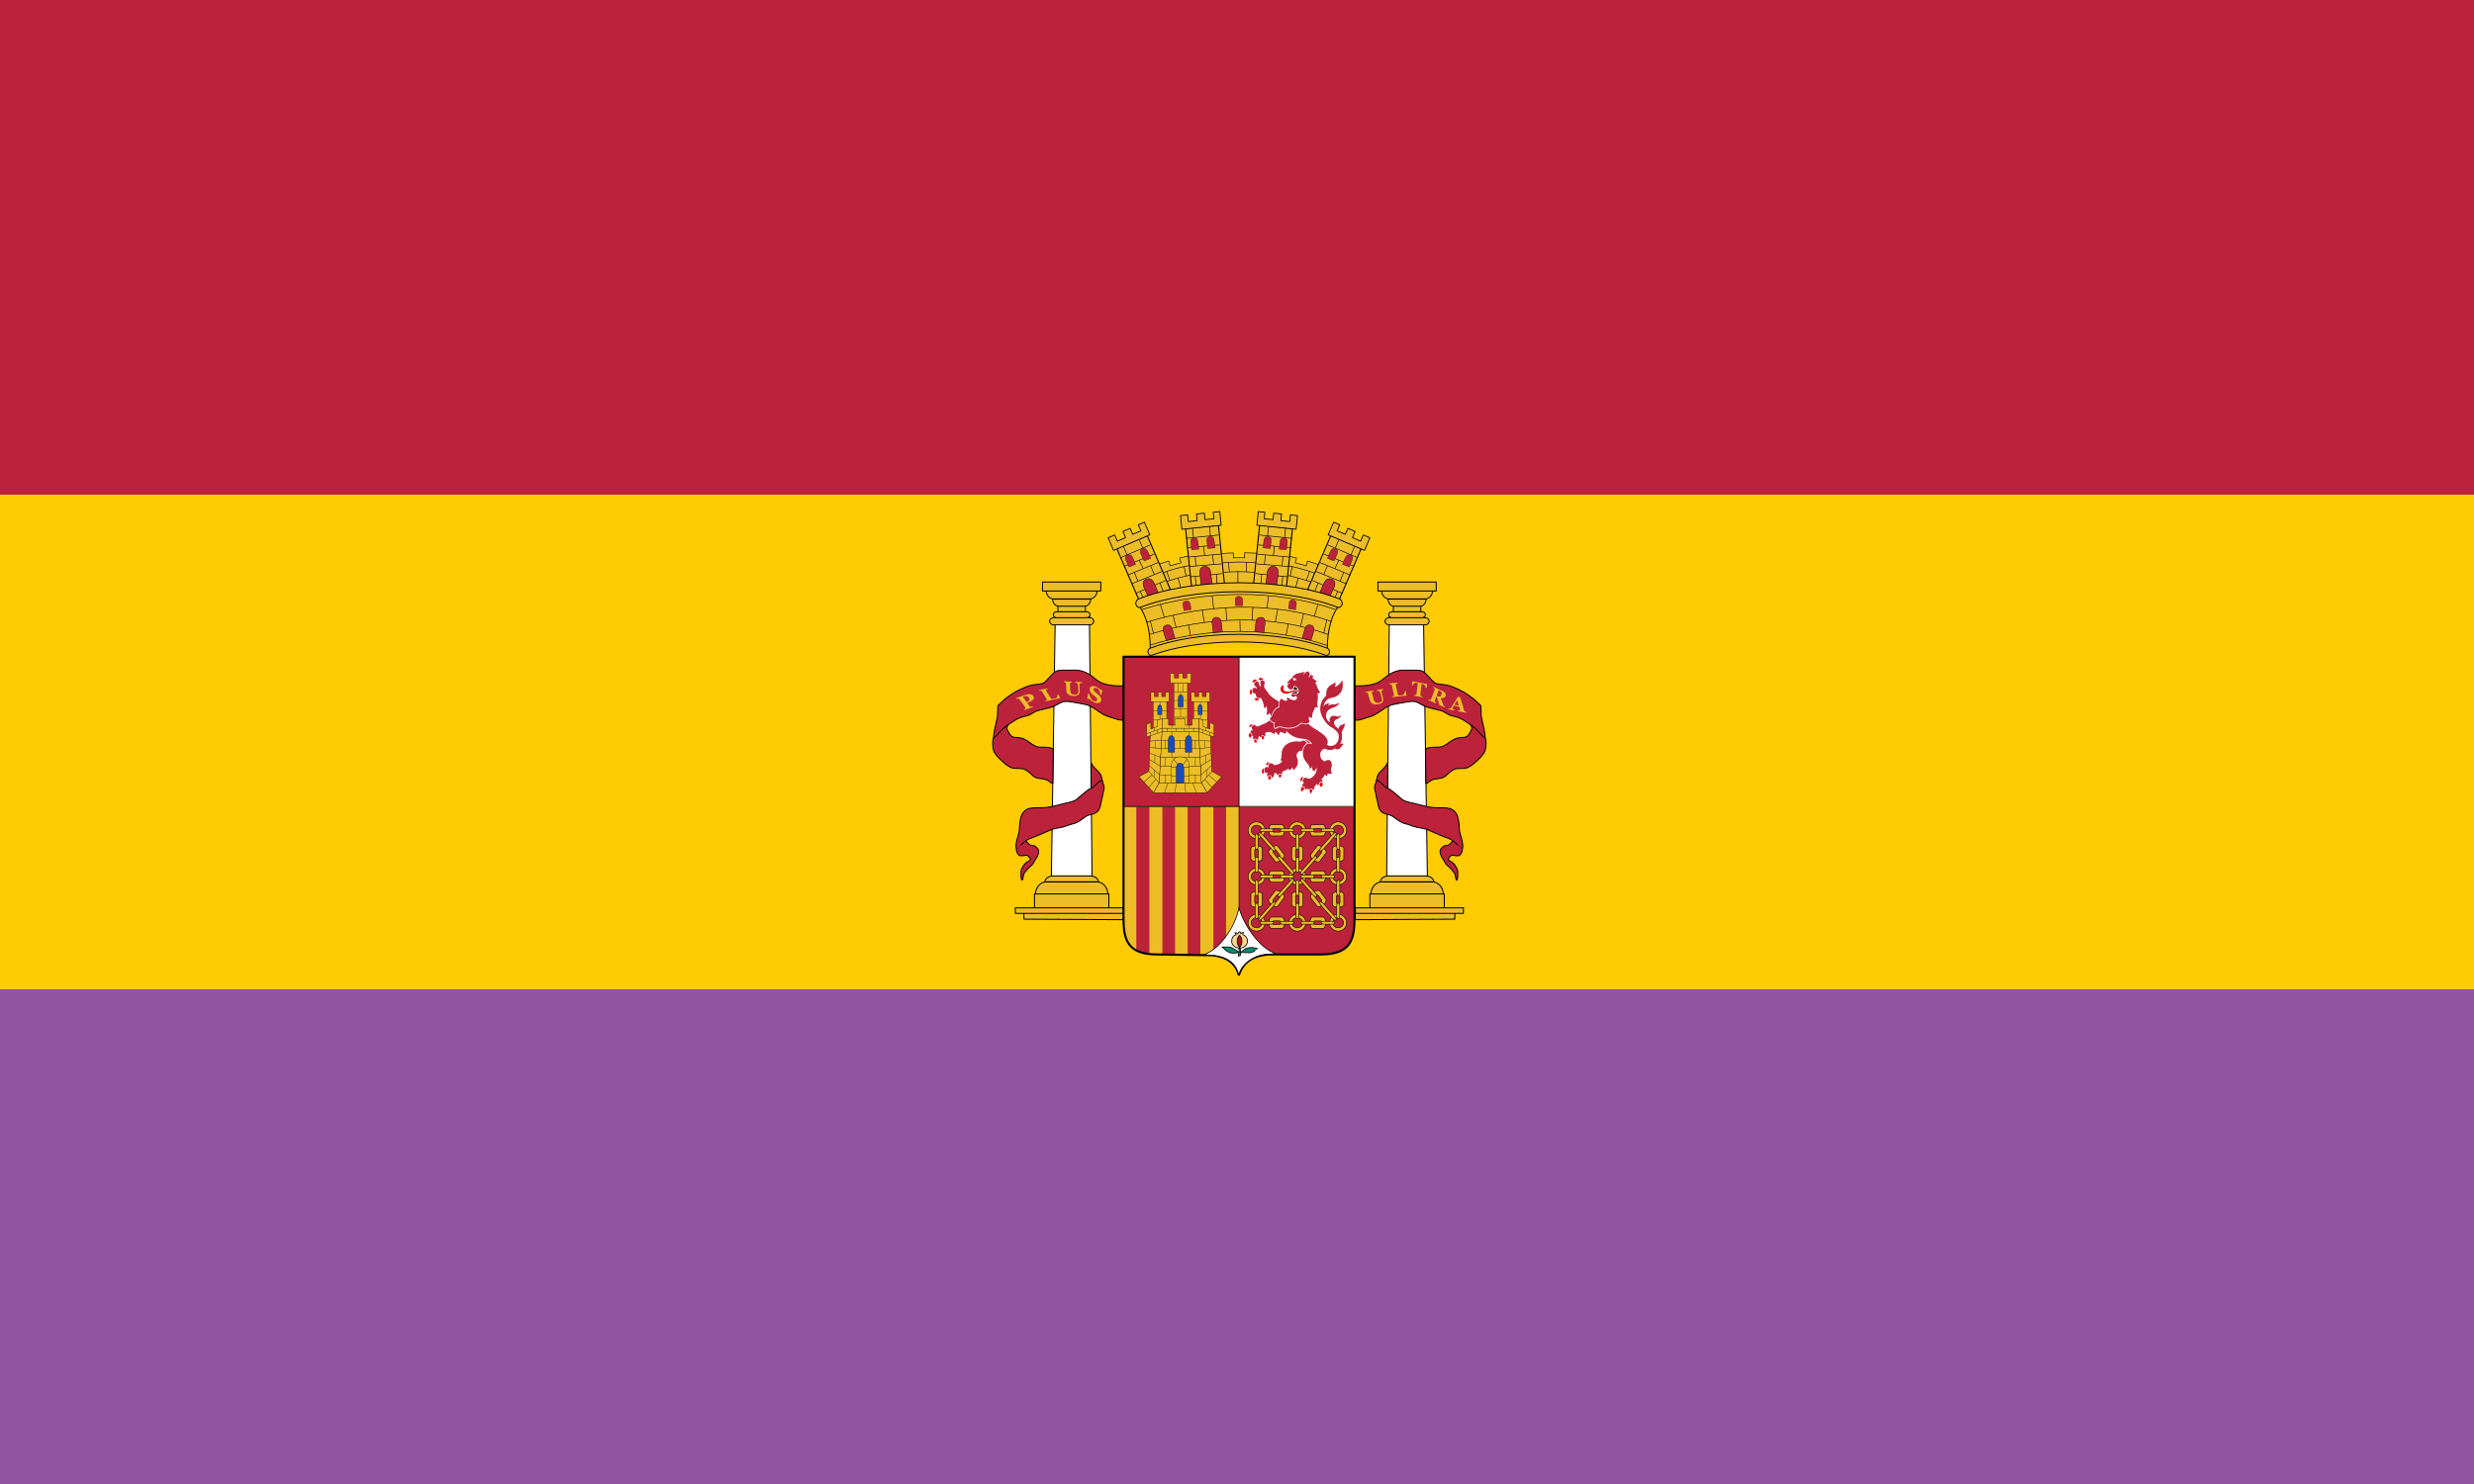 <?xml version="1.0" encoding="UTF-8" standalone="no"?>
<!-- Created with Inkscape (http://www.inkscape.org/) -->
<svg
   xmlns:dc="http://purl.org/dc/elements/1.1/"
   xmlns:cc="http://web.resource.org/cc/"
   xmlns:rdf="http://www.w3.org/1999/02/22-rdf-syntax-ns#"
   xmlns:svg="http://www.w3.org/2000/svg"
   xmlns="http://www.w3.org/2000/svg"
   xmlns:xlink="http://www.w3.org/1999/xlink"
   xmlns:sodipodi="http://inkscape.sourceforge.net/DTD/sodipodi-0.dtd"
   xmlns:inkscape="http://www.inkscape.org/namespaces/inkscape"
   width="1000"
   height="600"
   id="svg2958"
   sodipodi:version="0.32"
   inkscape:version="0.43"
   version="1.0"
   sodipodi:docname="Flag_of_the_Second_Spanish_Republic.svg"
   sodipodi:docbase="/home/marcos/Desktop">
  <rect width="100%" height="100%" fill="#333333" stroke="none"/>
  <sodipodi:namedview
     inkscape:window-height="952"
     inkscape:window-width="1280"
     inkscape:pageshadow="2"
     inkscape:pageopacity="0.0"
     borderopacity="1.0"
     bordercolor="#666666"
     pagecolor="#ffffff"
     id="base"
     inkscape:zoom="0.44789425"
     inkscape:cx="500"
     inkscape:cy="300"
     inkscape:window-x="0"
     inkscape:window-y="25"
     inkscape:current-layer="layer1" />
  <defs
     id="defs2960" />
  <g
     inkscape:label="Layer 1"
     inkscape:groupmode="layer"
     id="layer1">
    <g
       style="fill-rule:evenodd"
       id="Layer 2"
       transform="matrix(0.122,0,0,0.138,-45.18,-566.295)" />
    <g
       id="g2561"
       transform="translate(0,-6.79493e-6)">
      <rect
         y="200.563"
         x="0.563"
         height="198.874"
         width="998.875"
         id="rect4430"
         style="fill:#ffcb05;fill-opacity:1;stroke:#ffcb05;stroke-width:1.125;stroke-miterlimit:4;stroke-dasharray:none;stroke-opacity:1" />
      <rect
         y="0.563"
         x="0.563"
         height="198.874"
         width="998.875"
         id="rect3694"
         style="fill:#bd223b;fill-opacity:1;stroke:#bd223b;stroke-width:1.125;stroke-miterlimit:4;stroke-dasharray:none;stroke-opacity:1" />
      <rect
         y="400.563"
         x="0.563"
         height="198.874"
         width="998.875"
         id="rect4432"
         style="fill:#9053a0;fill-opacity:1;stroke:#9053a0;stroke-width:1.125;stroke-miterlimit:4;stroke-dasharray:none;stroke-opacity:1" />
    </g>
    <g
       id="g2551"
       inkscape:label="Layer 1"
       transform="matrix(0.666,0,0,0.666,400.081,200.265)">
      <g
         transform="matrix(0.187,0,0,0.211,-69.619,-868.01)"
         id="g2553"
         style="fill-rule:evenodd" />
      <g
         transform="matrix(1.524,0,0,1.524,-0.761,-4.92)"
         id="g3382">
        <g
           transform="translate(-400.169,-196.278)"
           id="g3374">
          <path
             id="rect9181"
             d="M 426.738,247.115 L 425.185,351.225 L 441.355,351.225 L 441.355,346.902 L 440.32,247.115 L 426.738,247.115 z "
             style="fill:#ffffff;fill-opacity:1;stroke:#000000;stroke-width:0.402;stroke-linecap:round;stroke-linejoin:round;stroke-miterlimit:4;stroke-dasharray:none;stroke-opacity:1;display:inline" />
          <path
             d="M 426.226,240.852 L 426.226,240.849 C 424.538,240.812 423.175,239.384 423.136,237.611 L 443.405,237.611 C 443.365,239.407 441.968,240.852 440.249,240.852 C 440.23,240.852 440.212,240.849 440.193,240.849 L 440.193,240.852 L 426.292,240.852 L 426.226,240.852 z M 421.657,234.04 L 444.883,234.04 L 444.883,237.622 L 421.657,237.622 L 421.657,234.04 z M 427.984,243.687 L 427.984,243.684 C 426.717,243.651 425.694,242.364 425.664,240.768 L 440.877,240.768 C 440.846,242.385 439.798,243.687 438.508,243.687 C 438.494,243.687 438.48,243.684 438.466,243.684 L 438.466,243.687 L 428.033,243.687 L 427.984,243.687 z M 427.798,243.695 L 438.743,243.695 L 438.743,245.858 L 427.798,245.858 L 427.798,243.695 z M 426.045,248.244 C 425.181,248.244 424.479,248.885 424.479,249.675 C 424.479,250.465 425.181,251.107 426.045,251.107 C 426.059,251.107 426.071,251.103 426.085,251.103 L 426.085,251.106 L 440.485,251.106 C 440.489,251.106 440.492,251.107 440.496,251.107 C 440.499,251.107 440.503,251.106 440.506,251.106 C 440.508,251.106 440.51,251.106 440.512,251.106 C 441.368,251.098 442.061,250.46 442.061,249.675 C 442.061,248.89 441.368,248.253 440.512,248.245 L 440.512,248.244 L 440.496,248.244 L 426.085,248.244 L 426.085,248.248 C 426.071,248.247 426.059,248.244 426.045,248.244 z M 427.254,245.884 C 426.535,245.884 425.951,246.417 425.951,247.074 C 425.951,247.731 426.535,248.264 427.254,248.264 C 427.266,248.264 427.276,248.261 427.288,248.261 L 427.288,248.263 L 439.278,248.263 C 439.281,248.263 439.283,248.264 439.286,248.264 C 439.289,248.264 439.292,248.263 439.295,248.263 C 439.297,248.263 439.298,248.263 439.299,248.263 C 440.013,248.257 440.59,247.727 440.59,247.074 C 440.59,246.421 440.013,245.891 439.299,245.885 L 439.299,245.884 L 439.286,245.884 L 427.288,245.884 L 427.288,245.887 C 427.276,245.887 427.266,245.884 427.254,245.884 z "
             style="fill:#ecbd26;fill-opacity:1;stroke:#000000;stroke-width:0.389;stroke-linecap:round;stroke-linejoin:round;stroke-miterlimit:4;stroke-opacity:1;display:inline"
             id="path10672" />
          <path
             sodipodi:nodetypes="cssssssccsssssccssssssssssssssccccssssssssssssssssssssssccsssssssssscsssssssssssssc"
             d="M 402.134,296.25 C 401.727,296.764 401.704,299.443 402.134,301.017 C 402.539,302.503 404.273,304.168 405.062,304.891 C 406.166,305.902 407.313,307.113 408.966,307.87 C 410.705,308.667 412.056,308.056 413.846,308.466 C 415.424,308.827 416.58,310.076 417.75,311.147 C 419.209,312.484 420.852,312.23 422.63,312.637 C 424.353,313.032 425.756,314.954 425.769,314.127 L 425.946,301.017 C 425.981,299.719 421.995,299.825 420.678,299.825 C 418.821,299.825 417.177,298.389 415.798,297.442 C 414.273,296.394 412.854,295.952 410.918,295.952 C 408.877,295.952 408.342,294.176 407.639,292.851 C 406.854,291.371 409.414,290.082 406.988,291.659 C 405.27,292.777 404.076,294.827 402.134,296.25 z M 411.205,340.332 C 411.246,341.045 411.484,342.087 412.302,342.865 C 412.798,343.337 414.424,342.994 414.965,342.865 C 415.82,342.662 416.618,343.923 416.845,344.355 C 417.108,344.854 415.444,345.538 414.965,345.993 C 414.208,346.714 413.831,347.406 413.399,348.228 C 413.029,348.932 413.085,349.653 413.085,350.463 C 413.085,351.299 413.036,352.008 413.399,352.697 C 413.768,353.4 413.982,351.224 414.182,350.463 C 414.341,349.857 415.278,348.925 415.592,348.526 C 416.176,347.785 416.857,347.323 417.472,346.738 C 418.059,346.18 418.465,345.032 418.882,344.504 C 419.402,343.844 419.777,343.034 419.978,342.269 C 420.203,341.416 420.271,340.76 419.665,340.183 C 418.857,339.415 418.719,338.992 417.472,338.992 C 416.381,338.992 415.654,337.694 414.965,337.04 M 440.987,316.213 L 440.987,312.041 L 440.987,307.572 C 440.987,305.019 440.899,306.243 441.971,307.572 C 443.266,309.177 444.682,309.909 445.175,311.743 C 445.649,313.503 444.792,312.994 443.573,314.127 C 443.196,314.478 441.521,316.213 440.987,316.213 C 440.244,316.213 436.235,319.759 435.563,320.384 C 434.383,321.481 432.234,321.828 430.756,322.172 C 429.082,322.561 427.591,322.982 425.95,323.363 C 424.401,323.723 422.842,323.959 421.143,323.959 C 419.487,323.959 417.805,323.916 416.337,324.257 C 414.822,324.609 413.518,326.1 413.133,327.535 C 412.727,329.041 412.492,330.429 412.492,332.004 C 412.492,333.444 411.881,335.168 411.53,336.473 C 411.078,338.154 410.984,339.505 411.21,340.346 C 411.214,340.361 414.543,337.426 415.055,337.069 C 416.398,336.133 418.397,335.664 419.862,334.983 C 421.529,334.208 423.083,333.634 424.668,332.898 C 426.128,332.219 427.967,332.056 429.474,331.706 C 431.21,331.302 432.593,330.609 434.281,330.216 C 435.932,329.832 437.65,328.314 438.767,327.535 C 440.372,326.415 442.1,326.819 443.573,325.449 C 444.705,324.397 444.82,322.301 445.175,320.98 C 445.582,319.467 445.747,317.96 446.137,316.511 C 446.506,315.137 445.496,314.257 445.496,312.786 M 406.446,292.079 C 407.525,291.071 409.242,290.144 410.734,289.099 C 412.146,288.11 413.907,287.688 415.519,287.312 C 417.152,286.93 418.187,285.646 419.985,285.226 C 421.588,284.852 423.22,284.396 424.77,284.034 C 426.194,283.702 427.905,282.57 429.236,281.949 C 430.562,281.329 432.617,281.686 434.021,281.949 C 435.553,282.235 437.284,282.487 438.806,282.842 C 440.945,283.342 442.208,284.332 443.91,285.524 C 445.283,286.486 447.1,287.535 448.695,287.908 C 450.404,288.307 451.651,289.099 453.48,289.099 C 455.473,289.099 454.018,276.417 453.799,275.394 C 452.885,275.467 450.085,275.415 448.376,275.096 C 446.506,274.746 445.144,274.396 443.591,273.308 C 441.993,272.189 440.941,271.028 439.444,270.329 C 437.777,269.55 436.606,269.137 434.659,269.137 C 433.064,269.137 431.469,269.137 429.874,269.137 C 427.515,269.137 426.85,269.577 425.727,270.627 C 424.435,271.833 423.462,273.33 422.218,274.202 C 421.34,274.817 418.536,274.838 417.433,275.096 C 415.612,275.521 414.24,276.14 412.648,276.883 C 410.834,277.731 409.689,278.509 408.182,279.565 C 406.582,280.685 405.655,281.627 404.035,283.14 C 403.635,283.514 403.877,287.009 403.716,287.61 C 403.306,289.142 403.151,290.613 402.759,292.079 C 402.384,293.479 402.103,295.944 402.103,296.305"
             style="fill:#bd223b;fill-opacity:1;fill-rule:evenodd;stroke:#000000;stroke-width:0.4;stroke-linecap:butt;stroke-linejoin:miter;stroke-miterlimit:4;stroke-opacity:1;display:inline"
             id="path6898" />
          <path
             sodipodi:nodetypes="ccccscccccccccccccscccccccccccccc"
             d="M 423.251,353.459 L 423.251,353.464 C 420.85,353.518 418.911,355.645 418.855,358.284 L 447.686,358.284 C 447.629,355.611 445.641,353.459 443.197,353.459 C 443.17,353.459 443.144,353.463 443.117,353.464 L 443.117,353.459 L 423.344,353.459 L 423.251,353.459 z M 418.451,358.293 L 448.09,358.293 L 448.09,363.838 L 418.451,363.838 L 418.451,358.293 z M 425.839,351.124 L 425.839,351.126 C 424.058,351.153 422.621,352.215 422.579,353.532 L 443.962,353.532 C 443.92,352.198 442.446,351.124 440.633,351.124 C 440.613,351.124 440.594,351.126 440.574,351.126 L 440.574,351.124 L 425.908,351.124 L 425.839,351.124 z M 414.228,366.048 L 454.023,366.048 L 453.81,368.557 L 414.275,368.343 L 414.228,366.048 z M 410.803,363.827 L 453.86,363.827 L 453.813,366.039 L 410.85,366.039 L 410.803,363.827 z "
             style="fill:#ecbd26;fill-opacity:1;stroke:#000000;stroke-width:0.4;stroke-linecap:round;stroke-linejoin:round;stroke-miterlimit:4;stroke-opacity:1;display:inline"
             id="path6986" />
        </g>
        <use
           x="0"
           y="0"
           xlink:href="#g3227"
           id="use3238"
           transform="matrix(0.966,-0.259,0.259,0.966,-29.154,29.38)"
           width="885.827"
           height="531.496" />
        <use
           transform="matrix(-1,0,0,1,199.774,-4.230118e-6)"
           x="0"
           y="0"
           xlink:href="#g3374"
           id="use3380"
           width="1000"
           height="600" />
        <path
           id="flowRoot17897"
           style="font-size:2.462px;font-style:normal;font-variant:normal;font-weight:bold;font-stretch:normal;text-align:start;line-height:25.642%;writing-mode:lr-tb;text-anchor:start;fill:#ecbd26;fill-opacity:1;font-family:Georgia"
           d="M 17.8,83.132 C 17.991,83.4 18.08,83.657 18.066,83.903 C 18.053,84.146 17.956,84.374 17.776,84.586 C 17.59,84.805 17.338,85.004 17.023,85.182 C 16.71,85.358 16.333,85.522 15.891,85.674 L 15.358,85.857 L 16.315,87.191 C 16.372,87.271 16.442,87.335 16.525,87.381 C 16.61,87.425 16.723,87.444 16.865,87.44 C 16.939,87.437 17.053,87.421 17.205,87.394 C 17.357,87.367 17.483,87.34 17.583,87.315 L 17.77,87.575 L 14.233,88.788 L 14.046,88.527 C 14.13,88.49 14.242,88.441 14.381,88.379 C 14.519,88.315 14.61,88.264 14.656,88.226 C 14.75,88.15 14.797,88.08 14.797,88.016 C 14.8,87.951 14.769,87.872 14.703,87.781 L 12.303,84.433 C 12.247,84.355 12.181,84.294 12.104,84.251 C 12.026,84.206 11.912,84.185 11.762,84.189 C 11.657,84.192 11.525,84.208 11.366,84.237 C 11.209,84.264 11.093,84.285 11.018,84.303 L 10.831,84.042 L 14.432,82.807 C 15.276,82.518 15.976,82.4 16.534,82.453 C 17.09,82.504 17.512,82.731 17.8,83.132 M 16.128,83.918 C 15.872,83.561 15.583,83.331 15.261,83.227 C 14.94,83.121 14.526,83.154 14.02,83.328 L 13.639,83.458 L 15.132,85.542 L 15.326,85.476 C 15.829,85.304 16.15,85.089 16.291,84.832 C 16.433,84.573 16.379,84.268 16.128,83.918 M 27.816,82.57 L 28.566,84.009 L 22.662,85.283 L 22.512,85.04 C 22.613,85.012 22.731,84.976 22.865,84.933 C 22.997,84.888 23.082,84.854 23.12,84.832 C 23.21,84.78 23.26,84.723 23.27,84.662 C 23.28,84.601 23.26,84.531 23.21,84.45 L 21.283,81.344 C 21.236,81.269 21.182,81.212 21.119,81.171 C 21.055,81.129 20.948,81.102 20.797,81.09 C 20.686,81.081 20.559,81.082 20.416,81.094 C 20.275,81.104 20.163,81.113 20.079,81.121 L 19.929,80.879 L 23.448,80.12 L 23.598,80.362 C 23.506,80.389 23.397,80.423 23.272,80.464 C 23.149,80.502 23.046,80.542 22.962,80.584 C 22.862,80.636 22.81,80.695 22.806,80.762 C 22.802,80.826 22.822,80.894 22.867,80.967 L 24.664,83.862 C 24.749,83.998 24.829,84.103 24.905,84.176 C 24.981,84.249 25.069,84.295 25.171,84.315 C 25.273,84.338 25.398,84.34 25.544,84.323 C 25.692,84.303 25.89,84.266 26.137,84.213 C 26.377,84.161 26.605,84.101 26.819,84.034 C 27.035,83.964 27.173,83.885 27.231,83.797 C 27.319,83.659 27.384,83.477 27.425,83.252 C 27.469,83.025 27.489,82.821 27.486,82.641 L 27.816,82.57 M 37.21,77.952 C 37.125,77.956 37.003,77.969 36.843,77.99 C 36.686,78.009 36.555,78.05 36.45,78.113 C 36.342,78.173 36.269,78.287 36.23,78.454 C 36.195,78.622 36.185,78.875 36.202,79.214 L 36.306,81.28 C 36.336,81.888 36.129,82.366 35.685,82.716 C 35.24,83.065 34.637,83.222 33.875,83.187 C 32.986,83.146 32.29,82.935 31.786,82.556 C 31.281,82.176 31.013,81.666 30.981,81.027 L 30.839,78.186 C 30.834,78.095 30.81,78.016 30.765,77.949 C 30.724,77.882 30.646,77.82 30.532,77.762 C 30.454,77.725 30.359,77.693 30.247,77.667 C 30.134,77.641 30.043,77.623 29.972,77.612 L 29.957,77.314 L 33.228,77.465 L 33.243,77.762 C 33.15,77.763 33.055,77.769 32.959,77.78 C 32.863,77.789 32.766,77.805 32.668,77.829 C 32.558,77.856 32.486,77.904 32.451,77.976 C 32.417,78.047 32.402,78.128 32.406,78.219 L 32.547,81.021 C 32.574,81.572 32.731,81.978 33.016,82.241 C 33.301,82.504 33.703,82.648 34.222,82.672 C 34.732,82.695 35.125,82.575 35.401,82.312 C 35.678,82.049 35.802,81.649 35.775,81.111 L 35.681,79.229 C 35.664,78.895 35.626,78.645 35.565,78.478 C 35.506,78.309 35.423,78.185 35.314,78.107 C 35.234,78.046 35.098,77.988 34.906,77.932 C 34.716,77.877 34.582,77.842 34.506,77.828 L 34.49,77.523 L 37.194,77.647 L 37.21,77.952 M 41.839,85.554 C 41.459,85.374 41.114,85.165 40.803,84.924 C 40.494,84.686 40.239,84.454 40.037,84.231 L 39.674,84.365 L 39.301,84.19 L 39.696,82.131 L 40.073,82.309 C 40.114,82.542 40.177,82.796 40.261,83.072 C 40.345,83.348 40.454,83.611 40.589,83.861 C 40.728,84.122 40.894,84.36 41.089,84.574 C 41.286,84.789 41.532,84.967 41.827,85.106 C 42.224,85.293 42.547,85.35 42.796,85.275 C 43.048,85.198 43.204,85.027 43.264,84.76 C 43.312,84.541 43.263,84.315 43.114,84.081 C 42.97,83.847 42.721,83.587 42.369,83.301 C 42.139,83.113 41.928,82.941 41.734,82.782 C 41.543,82.625 41.364,82.472 41.197,82.323 C 40.813,81.976 40.55,81.614 40.408,81.237 C 40.268,80.862 40.237,80.502 40.314,80.156 C 40.363,79.937 40.462,79.752 40.612,79.601 C 40.762,79.447 40.956,79.337 41.193,79.271 C 41.419,79.212 41.693,79.205 42.015,79.252 C 42.337,79.299 42.675,79.406 43.028,79.573 C 43.373,79.735 43.685,79.931 43.967,80.16 C 44.249,80.387 44.466,80.584 44.619,80.752 L 44.939,80.641 L 45.32,80.821 L 44.929,82.754 L 44.552,82.576 C 44.511,82.329 44.454,82.07 44.381,81.8 C 44.313,81.528 44.229,81.29 44.129,81.086 C 44.02,80.865 43.882,80.666 43.715,80.488 C 43.549,80.307 43.34,80.158 43.089,80.039 C 42.774,79.89 42.497,79.849 42.26,79.915 C 42.026,79.982 41.882,80.135 41.829,80.372 C 41.779,80.597 41.825,80.821 41.965,81.045 C 42.109,81.27 42.352,81.523 42.696,81.805 C 42.898,81.973 43.103,82.143 43.313,82.316 C 43.524,82.488 43.71,82.645 43.871,82.789 C 44.262,83.136 44.537,83.493 44.698,83.857 C 44.863,84.221 44.902,84.595 44.816,84.981 C 44.762,85.224 44.647,85.429 44.471,85.597 C 44.295,85.765 44.084,85.874 43.837,85.923 C 43.567,85.98 43.268,85.98 42.942,85.925 C 42.615,85.87 42.247,85.746 41.839,85.554 M 157.303,80.678 C 157.221,80.698 157.104,80.735 156.952,80.787 C 156.803,80.836 156.683,80.902 156.594,80.984 C 156.502,81.064 156.455,81.19 156.454,81.361 C 156.455,81.532 156.501,81.782 156.592,82.11 L 157.143,84.111 C 157.305,84.7 157.207,85.209 156.848,85.638 C 156.489,86.067 155.933,86.339 155.179,86.455 C 154.302,86.59 153.575,86.521 152.998,86.249 C 152.422,85.977 152.049,85.531 151.878,84.912 L 151.121,82.161 C 151.096,82.072 151.055,82 150.997,81.943 C 150.942,81.885 150.853,81.84 150.729,81.806 C 150.644,81.785 150.544,81.773 150.429,81.769 C 150.313,81.766 150.219,81.766 150.148,81.769 L 150.068,81.481 L 153.301,80.984 L 153.381,81.272 C 153.29,81.292 153.198,81.316 153.107,81.346 C 153.015,81.373 152.923,81.409 152.832,81.452 C 152.73,81.499 152.671,81.561 152.652,81.637 C 152.634,81.714 152.637,81.796 152.662,81.885 L 153.409,84.598 C 153.556,85.131 153.797,85.498 154.133,85.699 C 154.47,85.901 154.894,85.962 155.407,85.883 C 155.911,85.805 156.27,85.611 156.483,85.299 C 156.696,84.987 156.731,84.571 156.587,84.05 L 156.085,82.228 C 155.996,81.904 155.904,81.667 155.808,81.516 C 155.714,81.362 155.605,81.257 155.481,81.203 C 155.391,81.158 155.245,81.128 155.044,81.112 C 154.846,81.095 154.708,81.087 154.63,81.088 L 154.549,80.793 L 157.221,80.382 L 157.303,80.678 M 166.179,81.261 L 166.44,83.019 L 160.721,83.619 L 160.655,83.32 C 160.756,83.302 160.873,83.278 161.007,83.248 C 161.14,83.216 161.227,83.19 161.267,83.17 C 161.364,83.123 161.426,83.065 161.453,82.997 C 161.48,82.929 161.482,82.845 161.46,82.745 L 160.617,78.907 C 160.597,78.815 160.564,78.741 160.519,78.685 C 160.474,78.627 160.384,78.581 160.251,78.545 C 160.153,78.519 160.037,78.502 159.905,78.495 C 159.774,78.485 159.67,78.479 159.592,78.477 L 159.526,78.178 L 162.935,77.82 L 163,78.119 C 162.909,78.137 162.8,78.16 162.675,78.188 C 162.553,78.214 162.447,78.245 162.36,78.28 C 162.253,78.326 162.189,78.386 162.167,78.462 C 162.144,78.535 162.142,78.616 162.162,78.705 L 162.948,82.283 C 162.985,82.452 163.027,82.583 163.075,82.678 C 163.122,82.772 163.189,82.838 163.275,82.877 C 163.362,82.917 163.474,82.938 163.611,82.939 C 163.751,82.938 163.941,82.924 164.18,82.899 C 164.413,82.875 164.637,82.84 164.85,82.794 C 165.066,82.745 165.214,82.674 165.292,82.582 C 165.412,82.436 165.524,82.238 165.627,81.986 C 165.732,81.732 165.81,81.502 165.86,81.295 L 166.179,81.261 M 174.509,80.012 L 174.177,79.947 C 174.115,79.693 174,79.411 173.833,79.102 C 173.669,78.794 173.505,78.612 173.34,78.559 C 173.25,78.53 173.137,78.499 173.003,78.464 C 172.869,78.43 172.753,78.403 172.655,78.384 L 172.453,78.343 L 171.954,82.678 C 171.943,82.771 171.952,82.858 171.981,82.938 C 172.011,83.016 172.078,83.086 172.182,83.149 C 172.245,83.185 172.345,83.23 172.48,83.283 C 172.618,83.335 172.735,83.375 172.831,83.405 L 172.796,83.709 L 169.387,83.035 L 169.422,82.731 C 169.506,82.74 169.624,82.752 169.775,82.769 C 169.929,82.783 170.035,82.786 170.092,82.776 C 170.208,82.756 170.29,82.715 170.335,82.653 C 170.38,82.59 170.409,82.51 170.42,82.414 L 170.923,78.041 L 170.72,78.001 C 170.622,77.982 170.505,77.963 170.37,77.944 C 170.234,77.925 170.119,77.912 170.026,77.904 C 169.857,77.892 169.658,78.001 169.428,78.232 C 169.202,78.463 169.031,78.688 168.914,78.907 L 168.583,78.841 L 168.764,77.26 L 174.691,78.431 L 174.509,80.012 M 181.648,87.673 L 179.482,86.702 C 179.308,86.004 179.155,85.441 179.025,85.015 C 178.896,84.589 178.726,84.087 178.513,83.509 L 178.294,83.411 L 177.694,85 C 177.661,85.089 177.65,85.171 177.661,85.248 C 177.675,85.326 177.724,85.409 177.809,85.496 C 177.852,85.538 177.923,85.594 178.021,85.664 C 178.122,85.732 178.21,85.787 178.284,85.829 L 178.176,86.117 L 175.161,84.766 L 175.27,84.478 C 175.35,84.505 175.454,84.541 175.584,84.584 C 175.717,84.627 175.813,84.65 175.874,84.654 C 175.99,84.66 176.076,84.641 176.133,84.598 C 176.19,84.552 176.237,84.482 176.272,84.388 L 177.665,80.698 C 177.699,80.609 177.712,80.529 177.705,80.457 C 177.698,80.385 177.647,80.301 177.552,80.207 C 177.479,80.137 177.389,80.065 177.28,79.99 C 177.174,79.917 177.09,79.861 177.028,79.821 L 177.136,79.534 L 180.306,80.954 C 181.014,81.272 181.513,81.616 181.801,81.987 C 182.093,82.357 182.161,82.749 182.004,83.164 C 181.866,83.531 181.64,83.774 181.328,83.896 C 181.018,84.016 180.608,84.034 180.096,83.952 C 180.195,84.249 180.31,84.594 180.441,84.986 C 180.575,85.379 180.716,85.783 180.864,86.197 C 180.91,86.33 180.977,86.498 181.065,86.701 C 181.156,86.903 181.25,87.044 181.347,87.125 C 181.402,87.17 181.473,87.219 181.561,87.273 C 181.652,87.328 181.717,87.366 181.756,87.386 L 181.648,87.673 M 180.404,82.568 C 180.536,82.219 180.526,81.917 180.374,81.662 C 180.225,81.406 179.956,81.19 179.566,81.015 L 179.251,80.874 L 178.425,83.064 L 178.727,83.2 C 179.117,83.375 179.456,83.416 179.742,83.323 C 180.029,83.23 180.249,82.978 180.404,82.568 M 190.237,89.873 L 186.906,89.215 L 186.941,88.911 C 187.097,88.931 187.282,88.943 187.496,88.945 C 187.711,88.945 187.822,88.915 187.829,88.855 C 187.831,88.835 187.831,88.811 187.828,88.784 C 187.828,88.757 187.821,88.72 187.806,88.672 L 187.416,87.424 L 185.304,87.006 C 185.243,87.103 185.174,87.217 185.097,87.348 C 185.023,87.479 184.958,87.597 184.902,87.7 C 184.831,87.834 184.786,87.933 184.767,87.996 C 184.751,88.059 184.741,88.103 184.738,88.129 C 184.729,88.212 184.79,88.297 184.921,88.384 C 185.055,88.469 185.283,88.557 185.605,88.647 L 185.57,88.951 L 183.061,88.455 L 183.096,88.151 C 183.192,88.165 183.299,88.173 183.42,88.175 C 183.543,88.176 183.641,88.163 183.715,88.138 C 183.84,88.099 183.948,88.042 184.039,87.967 C 184.132,87.893 184.214,87.799 184.283,87.685 C 184.7,87.021 185.117,86.356 185.535,85.69 C 185.955,85.024 186.419,84.29 186.925,83.487 L 187.787,83.658 C 188.206,85.02 188.534,86.097 188.769,86.887 C 189.004,87.677 189.207,88.332 189.376,88.854 C 189.404,88.94 189.443,89.02 189.493,89.097 C 189.544,89.17 189.619,89.246 189.719,89.324 C 189.794,89.382 189.884,89.431 189.988,89.473 C 190.092,89.515 190.187,89.547 190.272,89.569 L 190.237,89.873 M 187.283,87.003 L 186.626,84.826 L 185.521,86.655 L 187.283,87.003" />
        <path
           class="fil1"
           d="M 99.732,127.168 L 53.719,127.168 L 53.719,176.573 L 54.589,179.709 L 56.195,182.979 L 59.562,184.933 L 63.043,186.21 L 94.985,186.21 L 99.732,189.74 L 99.732,127.168 z "
           id="path14"
           style="fill:#ecbd26;fill-opacity:1;fill-rule:evenodd"
           sodipodi:nodetypes="cccccccccc" />
        <path
           id="path12"
           style="fill:#bd223b;fill-opacity:1;fill-rule:evenodd"
           d="M 99.817,127.341 L 145.831,127.341 L 145.831,176.253 L 144.96,179.39 L 143.354,182.66 L 139.987,184.614 L 136.506,185.89 L 104.564,185.89 L 101.288,187.482 L 99.817,189.42 L 99.817,127.341 z M 89.53,127.144 L 94.588,127.144 L 94.588,185.5 L 89.53,185.5 L 89.53,127.144 z M 53.831,67.512 L 99.817,67.512 L 99.817,127.168 L 53.831,127.168 L 53.831,67.512 z M 69.223,127.363 L 74.281,127.363 L 74.281,186.013 L 69.223,186.013 L 69.223,127.363 z M 79.282,127.066 L 84.34,127.066 L 84.34,186.105 L 79.282,186.105 L 79.282,127.066 z M 58.842,127.361 L 58.842,184.443 L 59.2,184.443 L 59.2,184.871 L 59.572,184.871 L 59.572,185.15 L 60.293,185.15 L 60.293,185.549 L 64.052,185.549 L 64.052,127.361 L 58.842,127.361 z "
           sodipodi:nodetypes="cccccccccccccccccccccccccccccccccccccccccc" />
        <path
           class="fil2"
           d="M 145.746,67.512 L 99.732,67.512 L 99.732,127.168 L 145.746,127.168 L 145.746,67.512 z "
           id="path18"
           style="fill:#ffffff;fill-opacity:1;fill-rule:evenodd" />
        <path
           sodipodi:nodetypes="cccccccccccc"
           class="fil4 str4"
           d="M 111.53,186.115 L 132.552,186.115 C 145.584,186.115 145.746,178.417 145.746,170.403 L 145.746,67.512 L 53.747,67.512 L 53.747,170.403 C 53.747,178.417 53.91,186.115 66.934,186.115 L 88.968,186.435 M 88.968,186.435 C 94.44,186.962 98.522,189.401 99.683,194.477 M 99.671,194.485 C 101.288,188.909 105.881,186.535 111.53,186.115"
           id="path876"
           style="fill:none;fill-rule:evenodd;stroke:#000000;stroke-width:0.829" />
        <g
           transform="matrix(0.129,0,0,0.144,19.91,58.744)"
           id="g6909"
           style="fill:#ecbd26;fill-opacity:1">
          <g
             transform="translate(187.567,-8.360121e-8)"
             id="g6892"
             style="fill:#ecbd26;fill-opacity:1">
            <path
               id="path3452"
               style="fill:#ecbd26;fill-opacity:1;fill-rule:evenodd;stroke:#000000;stroke-width:0.91px;stroke-linecap:butt;stroke-linejoin:miter;stroke-opacity:1"
               d="M 159.177,159.427 L 169.832,159.427 L 169.832,171.212 L 181.79,171.212 L 181.79,159.427 L 192.722,159.427 L 192.722,171.212 L 204.404,171.212 L 204.404,159.427 L 215.415,159.427 L 215.415,185.141 L 159.177,185.141 L 159.177,159.427 z M 166.429,185.141 L 166.429,297.284 L 208.163,297.284 L 208.163,185.141 M 187,262.593 L 187,184.671 M 166.281,211.391 L 207.867,211.391 M 166.281,236.284 L 207.867,236.284 M 166.281,262.284 L 207.867,262.284" />
            <path
               id="path3482"
               style="fill:#ecbd26;fill-opacity:1;fill-rule:evenodd;stroke:#000000;stroke-width:0.88px;stroke-linecap:butt;stroke-linejoin:miter;stroke-opacity:1"
               d="M 219.434,107.169 L 231.489,107.169 L 231.489,119.483 L 245.017,119.483 L 245.017,107.169 L 257.385,107.169 L 257.385,119.483 L 270.601,119.483 L 270.601,107.169 L 283.057,107.169 L 283.057,134.035 L 219.434,134.035 L 219.434,107.169 z M 230.256,134.653 L 230.256,294.69 L 272.236,294.69 L 272.236,134.653 M 250.948,228.337 L 250.948,158.324 M 230.107,158.789 L 271.938,158.789 M 230.107,181.913 L 271.938,181.913 M 230.107,206.066 L 271.938,206.066 M 230.107,228.361 L 271.938,228.361 M 230.107,252.513 L 271.938,252.513 M 250.948,295.293 L 250.948,252.43 M 244.279,252.687 L 244.279,228.079 M 259.706,252.687 L 259.706,228.079 M 244.279,158.873 L 244.279,134.264 M 259.408,158.873 L 259.706,134.264" />
            <path
               id="path3470"
               style="fill:#ecbd26;fill-opacity:1;fill-rule:evenodd;stroke:#000000;stroke-width:0.919px;stroke-linecap:butt;stroke-linejoin:miter;stroke-opacity:1"
               d="M 283.825,159.427 L 294.681,159.427 L 294.681,171.212 L 306.863,171.212 L 306.863,159.427 L 318.001,159.427 L 318.001,171.212 L 329.902,171.212 L 329.902,159.427 L 341.12,159.427 L 341.12,185.141 L 283.825,185.141 L 283.825,159.427 z M 291.213,185.141 L 291.213,297.284 L 333.731,297.284 L 333.731,185.141 M 312.171,262.593 L 312.171,184.671 M 291.062,211.391 L 333.43,211.391 M 291.062,236.284 L 333.43,236.284 M 291.062,262.284 L 333.43,262.284" />
            <path
               id="path3508"
               style="fill:#ecbd26;fill-opacity:1;fill-rule:evenodd;stroke:#000000;stroke-width:1px;stroke-linecap:butt;stroke-linejoin:miter;stroke-opacity:1"
               d="M 146.22,247.826 L 146.22,283.181 L 193.697,268.029 L 193.697,231.916 L 179.555,236.966 L 179.555,253.886 L 159.099,260.957 L 159.099,243.027 L 146.22,247.826 z M 170.59,257.043 L 170.59,265.756 M 146.22,273.938 L 193.697,258.786 L 146.22,273.938 z M 158.653,270.222 L 158.653,278.935 M 179.55,263.593 L 179.55,272.306 M 157.079,279.898 L 153.038,377.883 L 122.481,392.782 L 167.433,436.977 L 185.11,409.702 L 193.823,268.155 M 153.086,378.329 L 184.58,410.235 M 153.814,362.077 L 186.125,387.225 M 154.4,344.963 L 187.874,363.617 M 155.167,327.786 L 189.254,339.063 M 155.936,311.774 L 190.821,315.047 M 156.265,294.54 L 192.07,291.749 M 173.62,293.282 L 173.62,313.107 M 171.473,333.562 L 171.473,354.27 M 169.206,374.009 L 169.206,394.717 M 162.622,388.087 L 138.021,407.422 M 174.678,400.164 L 152.822,422.47" />
            <path
               d="M 354.084,247.826 L 354.084,283.181 L 306.607,268.029 L 306.607,231.916 L 320.749,236.966 L 320.749,253.886 L 341.205,260.957 L 341.205,243.027 L 354.084,247.826 z M 329.715,257.043 L 329.715,265.756 M 354.084,273.938 L 306.607,258.786 L 354.084,273.938 z M 341.651,270.222 L 341.651,278.935 M 320.754,263.593 L 320.754,272.306 M 343.225,279.898 L 347.266,377.883 L 377.823,392.782 L 332.871,436.977 L 315.194,409.702 L 306.481,268.155 M 347.218,378.329 L 315.724,410.235 M 346.49,362.077 L 314.179,387.225 M 345.904,344.963 L 312.43,363.617 M 345.137,327.786 L 311.05,339.063 M 344.368,311.774 L 309.483,315.047 M 344.039,294.54 L 308.234,291.749 M 326.684,293.282 L 326.684,313.107 M 328.831,333.562 L 328.831,354.27 M 331.098,374.009 L 331.098,394.717 M 337.682,388.087 L 362.283,407.422 M 325.626,400.164 L 347.482,422.47"
               style="fill:#ecbd26;fill-opacity:1;fill-rule:evenodd;stroke:#000000;stroke-width:1px;stroke-linecap:butt;stroke-linejoin:miter;stroke-opacity:1"
               id="path4142" />
            <path
               sodipodi:nodetypes="cccccccccccccccccccccccccccccccccccccccccccccccccccccccccccccccccccccccccccc"
               id="path6765"
               style="fill:#ecbd26;fill-opacity:1;fill-rule:evenodd;stroke:#000000;stroke-width:1px;stroke-linecap:butt;stroke-linejoin:miter;stroke-opacity:1"
               d="M 223.537,250.538 L 223.537,259.251 M 276.779,250.538 L 276.779,259.251 M 193.129,258.937 L 306.575,258.937 M 193.129,267.884 L 306.575,267.884 M 237.537,259.451 L 237.537,267.538 M 209.537,259.451 L 209.537,267.538 M 262.894,259.451 L 262.894,267.538 M 290.894,259.451 L 290.894,267.538 M 192.329,291.795 L 307.866,291.795 M 190.736,315.17 L 309.46,315.17 M 189.673,339.17 L 310.522,339.17 M 188.256,363.616 L 311.939,363.616 M 186.839,387.616 L 313.356,387.616 M 184.358,410.366 L 315.837,410.366 M 223.75,267.808 L 223.75,291.558 M 276.732,267.808 L 276.732,291.558 M 223.75,315.63 L 223.75,339.38 M 276.732,315.63 L 276.732,339.38 M 204.018,291.612 L 204.018,315.362 M 296.554,291.612 L 296.554,315.362 M 250.286,291.612 L 250.286,315.362 M 204.018,339.612 L 204.018,363.362 M 296.554,339.612 L 296.554,363.362 M 204.018,387.59 L 204.018,410.312 M 296.554,387.59 L 296.554,410.312 M 288.591,410.264 L 299.518,437.014 M 263.182,410.618 L 266.747,437.195 M 211.931,410.264 L 201.004,437.014 M 237.339,410.618 L 233.774,437.195 M 332.871,436.977 L 167.52,437.259 L 167.477,437.118 L 185.11,409.702 L 193.76,268.092 L 193.697,231.916 L 213.9,231.916 L 213.9,250.351 L 234.86,250.351 L 234.86,231.916 L 264.913,231.916 L 264.913,250.351 L 286.126,250.351 L 286.126,231.916 L 306.742,231.916 L 306.481,268.155 L 315.194,409.702 L 332.871,436.977 z " />
            <path
               id="path6091"
               style="fill:#ecbd26;fill-opacity:1;fill-rule:evenodd;stroke:#000000;stroke-width:1;stroke-linecap:butt;stroke-linejoin:round;stroke-miterlimit:4;stroke-opacity:1"
               d="M 222.417,410.273 C 222.417,410.273 222.037,384.165 222.417,363.911 C 222.795,343.668 235.983,337.458 250.102,337.751 C 264.22,338.045 277.21,342.951 277.826,364.405 C 278.442,385.851 277.826,410.294 277.826,410.294 L 222.417,410.273 z M 222.696,390.571 L 277.303,390.571 M 222.696,366.571 L 277.303,366.571 M 229.303,344.486 L 250.174,368.728 L 271.045,344.486" />
          </g>
          <g
             transform="translate(-1.072,0)"
             style="fill:#ecbd26;fill-opacity:1"
             id="g6901">
            <path
               sodipodi:nodetypes="czszcc"
               id="path10753"
               d="M 401.451,325.18 C 401.451,325.18 401.119,308.719 401.253,295.95 C 401.386,283.186 406.24,279.271 411.223,279.456 C 416.207,279.641 420.853,282.735 421.071,296.261 C 421.288,309.782 421.009,325.194 421.009,325.194 L 401.451,325.18 z "
               style="fill:#1d4bba;fill-opacity:1;fill-rule:evenodd;stroke:#000000;stroke-width:1;stroke-linecap:butt;stroke-linejoin:round;stroke-miterlimit:4;stroke-dasharray:none;stroke-opacity:1" />
            <path
               style="fill:#1d4bba;fill-opacity:1;fill-rule:evenodd;stroke:#000000;stroke-width:1;stroke-linecap:butt;stroke-linejoin:round;stroke-miterlimit:4;stroke-dasharray:none;stroke-opacity:1"
               d="M 454.559,325.18 C 454.559,325.18 454.226,308.719 454.36,295.95 C 454.493,283.186 459.347,279.271 464.331,279.456 C 469.314,279.641 473.96,282.735 474.178,296.261 C 474.395,309.782 474.117,325.194 474.117,325.194 L 454.559,325.18 z "
               id="path6075"
               sodipodi:nodetypes="czszcc" />
            <path
               style="fill:#1d4bba;fill-opacity:1;fill-rule:evenodd;stroke:#000000;stroke-width:0.774;stroke-linecap:butt;stroke-linejoin:round;stroke-miterlimit:4;stroke-dasharray:none;stroke-opacity:1"
               d="M 368.985,221.117 C 368.985,221.117 368.766,211.509 368.854,204.055 C 368.942,196.605 372.14,194.32 375.423,194.428 C 378.706,194.536 381.767,196.342 381.91,204.237 C 382.053,212.129 381.869,221.125 381.869,221.125 L 368.985,221.117 z "
               id="path6077"
               sodipodi:nodetypes="czszcc" />
            <path
               sodipodi:nodetypes="czszcc"
               id="path6079"
               d="M 432.012,199.91 C 432.012,199.91 431.743,187.691 431.851,178.211 C 431.959,168.736 435.884,165.83 439.914,165.967 C 443.943,166.105 447.701,168.401 447.877,178.442 C 448.052,188.48 447.827,199.921 447.827,199.921 L 432.012,199.91 z "
               style="fill:#1d4bba;fill-opacity:1;fill-rule:evenodd;stroke:#000000;stroke-width:0.793;stroke-linecap:butt;stroke-linejoin:round;stroke-miterlimit:4;stroke-dasharray:none;stroke-opacity:1" />
            <path
               sodipodi:nodetypes="czszcc"
               id="path6081"
               d="M 493.625,221.105 C 493.625,221.105 493.406,211.119 493.494,203.373 C 493.582,195.631 496.78,193.256 500.063,193.368 C 503.346,193.48 506.407,195.357 506.55,203.562 C 506.693,211.764 506.51,221.113 506.51,221.113 L 493.625,221.105 z "
               style="fill:#1d4bba;fill-opacity:1;fill-rule:evenodd;stroke:#000000;stroke-width:0.789;stroke-linecap:butt;stroke-linejoin:round;stroke-miterlimit:4;stroke-dasharray:none;stroke-opacity:1" />
            <path
               style="fill:#1d4bba;fill-opacity:1;fill-rule:evenodd;stroke:#000000;stroke-width:1;stroke-linecap:butt;stroke-linejoin:round;stroke-miterlimit:4;stroke-dasharray:none;stroke-opacity:1"
               d="M 425.926,409.209 C 425.926,409.209 425.523,389.795 425.685,374.734 C 425.847,359.681 431.737,355.063 437.785,355.281 C 443.832,355.499 449.471,359.148 449.735,375.101 C 449.999,391.049 449.66,409.225 449.66,409.225 L 425.926,409.209 z "
               id="path6089"
               sodipodi:nodetypes="czszcc" />
          </g>
        </g>
        <path
           id="path1666"
           style="fill:#ffffff"
           d="M 123.219,80.855 C 123.02,80.823 122.784,80.796 122.241,80.796 C 121.568,80.796 120.954,81.036 120.487,81.188 C 120.019,81.341 119.757,81.458 119.098,81.458 C 117.808,81.458 117.304,80.741 117.304,80.162 C 117.304,79.782 117.423,79.477 117.649,79.163 C 117.543,79.065 117.396,79.025 117.255,79.025 C 116.812,79.025 116.301,79.45 116.301,80.304 C 116.301,81.615 117.376,82.221 118.433,82.221 C 119.403,82.221 120.327,81.762 120.739,81.597 C 121.151,81.433 121.729,81.283 122.089,81.283 C 122.735,81.283 122.97,81.337 123.256,81.413 C 123.262,81.378 123.268,81.313 123.268,81.257 C 123.268,81.082 123.247,80.965 123.219,80.855" />
        <path
           id="path1664"
           style="fill:#ffffff"
           d="M 121.498,76.144 L 121.498,76.144 M 121.437,76.428 C 121.437,76.651 121.577,76.888 121.832,76.888 C 122.029,76.888 122.197,76.646 122.239,76.519 C 122.098,76.35 121.801,76.147 121.512,76.116 C 121.46,76.191 121.437,76.325 121.437,76.428 z " />
        <path
           id="path1638"
           style="fill:#000000;fill-opacity:1"
           d="M 123.093,80.548 C 123.024,80.381 122.883,80.163 122.756,80.03 C 122.472,79.731 122.122,79.572 121.869,79.509 C 121.824,79.773 121.714,80.066 121.518,80.319 C 121.423,80.447 121.35,80.581 121.273,80.644 C 121.575,80.564 121.904,80.503 122.246,80.503 C 122.53,80.503 122.835,80.521 123.093,80.548 M 121.105,82.05 C 121.601,82.05 121.795,82.137 122.182,82.137 C 122.447,82.137 123.001,82.122 123.181,81.69 C 122.848,81.615 122.484,81.576 122.094,81.576 C 121.605,81.576 121.233,81.697 120.898,81.818 C 120.921,81.924 120.986,82 121.038,82.052 C 121.061,82.052 121.083,82.05 121.105,82.05" />
        <path
           id="path1662"
           style="fill:#bd223b;fill-opacity:1"
           d="M 130.931,86.302 C 131.233,83.705 131.166,82.502 130.994,82.056 C 131.438,82.029 131.815,81.96 132.158,81.793 C 131.775,81.379 131.163,80.519 130.967,79.764 C 130.805,79.141 130.433,78.154 129.974,77.962 C 130.278,77.854 130.496,77.706 130.758,77.29 C 129.974,76.877 129.636,76.352 128.848,75.907 C 129.098,75.745 129.316,75.454 129.389,75.152 C 128.979,75.091 128.588,74.917 128.199,74.706 C 128.137,75.047 128.028,75.362 127.697,75.77 L 127.471,75.556 C 127.677,75.291 127.917,74.876 127.917,74.541 C 127.917,74.077 127.581,73.621 127.35,73.472 C 127.099,73.311 126.873,73.336 126.346,73.736 C 126.17,73.875 125.759,74.294 125.524,74.519 L 125.358,74.3 C 125.588,74.053 125.881,73.792 126.022,73.658 C 125.868,73.623 125.744,73.616 125.645,73.616 C 125.202,73.616 124.768,73.681 124.421,73.982 C 122.206,73.982 121.065,75.384 120.824,76.048 C 119.973,76.606 119.032,77.458 119.032,78.069 C 119.032,78.23 119.053,78.332 119.085,78.404 C 119.313,78.273 119.535,78.056 119.735,77.858 L 119.87,78.028 C 119.7,78.22 119.348,78.528 119.199,78.634 C 119.089,78.796 119.061,79.064 119.061,79.294 C 119.061,79.975 119.696,80.561 120.355,80.561 C 121.295,80.561 121.627,79.593 121.572,79.147 C 122.082,79.101 123.53,79.674 123.53,81.326 C 123.53,82.357 122.514,82.467 122.159,82.467 C 121.802,82.467 121.538,82.345 121.145,82.345 C 120.751,82.345 120.569,82.5 120.569,82.795 C 120.569,83.195 120.984,83.554 121.435,83.554 C 121.878,83.554 121.911,83.147 122.265,83.147 C 122.474,83.147 122.83,83.269 122.83,83.915 C 122.83,84.556 122.226,84.827 121.625,84.827 C 120.237,84.827 119.283,83.701 118.879,83.701 L 118.879,85.11 C 117.593,85.11 117.166,84.71 116.632,84.164 C 116.191,84.564 115.708,85.332 115.708,86.201 C 115.708,86.804 115.753,87.3 115.863,87.646 C 114.763,87.82 113.631,89.012 113.092,90.409 C 112.747,91.298 112.653,91.771 111.947,92.106 C 112.343,93.194 113.222,93.746 114.056,93.781 C 113.531,94.445 113.837,95.901 114.225,95.965 C 114.733,95.445 115.276,95.329 115.861,95.329 C 117.212,95.329 117.941,95.863 119.251,95.863 C 121.744,95.863 123.333,94.919 124.538,93.74 C 125.086,94.033 125.889,94.191 126.263,94.191 C 126.998,94.191 127.627,93.881 127.947,93.388 C 127.694,93.015 127.384,92.101 127.603,91.433 C 127.907,91.708 128.474,91.911 128.913,91.804 C 128.818,90.671 129.075,89.676 129.371,89.241 C 129.707,88.742 129.921,88.101 129.999,87.672 L 131.228,87.672 C 131.049,87.368 130.859,86.907 130.931,86.302 z M 122.628,77.006 C 122.628,77.006 122.498,76.761 122.362,76.619 C 122.304,76.798 122.071,77.059 121.835,77.059 C 121.497,77.059 121.283,76.717 121.283,76.408 C 121.283,76.265 121.346,76.038 121.447,75.911 C 121.851,75.953 122.389,76.201 122.804,76.85 C 122.803,76.847 122.628,77.006 122.628,77.006 z M 139.87,102.476 C 141.133,100.742 140.665,98.849 140.665,97.978 C 140.665,96.705 141.817,95.875 141.817,94.824 C 141.817,94.534 141.809,94.286 141.685,94.021 C 141.159,94.601 140.841,94.55 140.374,94.772 C 139.845,95.025 139.351,95.635 139.48,96.321 C 138.737,95.737 137.571,94.992 137.571,93.79 C 137.571,92.065 140.36,92.541 140.36,90.707 C 140.082,91.165 139.744,91.376 139.257,91.376 C 138.774,91.376 138.133,91.046 137.493,91.046 C 136.297,91.046 135.812,91.986 135.812,92.451 C 135.812,92.917 135.818,93.291 136.011,93.673 C 135.115,93.309 134.396,92.344 134.396,91.062 C 134.396,87.251 139.109,88.375 139.695,85.736 C 138.03,87.166 136.791,85.923 135.245,87.072 C 135.323,86.624 135.472,86.333 135.831,85.996 C 134.861,86.083 134.199,86.333 133.348,87.2 C 133.993,84.938 135.112,84.142 136.702,83.874 C 139.678,83.374 141.076,81.23 141.076,78.902 C 141.076,78.029 141.009,77.436 140.814,76.806 C 140.338,78.183 139.079,79.136 137.928,79.563 C 138.137,79.119 138.286,78.49 138.107,77.742 C 137.867,77.877 137.299,78.269 136.969,78.438 C 136.271,78.802 134.112,79.766 134.486,82.982 C 133.592,83.854 132.073,85.346 132.073,88.469 C 132.073,90.86 134.323,94.136 135.806,95.155 C 137.291,96.175 139.49,97.16 139.49,99.371 C 139.49,101.521 138.109,103.076 136.253,103.076 C 135.631,103.076 135.22,102.947 134.759,102.543 C 134.959,102.305 135.062,101.926 135.062,101.468 C 135.062,98.845 131.529,97.419 128.513,95.288 C 128.113,95.007 127.817,94.716 127.477,94.264 C 127.199,94.441 126.664,94.478 126.233,94.478 C 125.857,94.478 125.269,94.343 124.67,94.108 C 123.535,95.145 121.776,96.177 119.285,96.177 C 117.973,96.177 117.132,95.637 115.969,95.637 C 115.384,95.637 114.743,95.808 114.325,96.432 C 113.651,96.194 113.299,95.009 113.651,94.02 C 113.035,93.868 112.473,93.559 112.017,92.877 C 111.342,93.368 110.331,94.095 109.667,94.284 C 109.005,94.471 107.523,95.329 107.136,95.329 C 106.539,95.329 106.179,94.632 105.754,94.632 C 105.248,94.632 104.704,95.303 104.704,95.708 C 104.704,96.191 105.073,96.633 105.434,96.815 C 104.508,96.782 104.21,97.093 104.249,97.726 C 104.771,97.818 105.099,98.603 104.971,99.082 C 105.011,99.204 105.213,99.327 105.428,99.257 C 105.361,99.569 105.201,100.232 105.627,100.62 C 105.792,100.272 106.011,100.155 106.326,100.155 C 106.639,100.155 106.91,100.488 106.985,100.727 C 107.191,100.675 107.422,100.454 107.422,100.147 C 107.422,99.537 107.697,99.128 107.93,99.113 C 108.005,99.487 108.296,99.608 108.534,99.694 C 108.496,99.028 108.895,98.817 109.156,98.817 C 109.57,98.817 109.749,99.017 109.906,99.356 C 110.147,99.254 110.297,98.959 110.286,98.625 C 110.276,98.293 110.228,98.154 110.066,97.995 C 110.193,97.835 110.831,97.484 111.539,97.484 C 112.588,97.484 113.064,97.881 113.739,98.367 C 113.947,98.208 114.143,97.937 114.168,97.53 C 114.628,97.473 114.97,98.104 115.406,98.771 C 115.674,98.603 116.095,98.002 116.028,97.468 C 116.959,97.546 117.454,97.831 118.043,98.237 C 118.432,98.025 118.57,97.522 118.592,97.076 C 120.706,99.378 122.761,100.025 125.43,100.222 C 127.466,100.373 128.65,101.708 128.825,102.376 C 128.506,102.192 128.108,102.097 127.6,102.097 C 126.267,102.097 125.194,103.914 125.194,105.741 C 125.194,107.033 125.379,108.143 126.515,109.508 C 127.573,110.772 127.853,110.927 127.853,112.165 C 128.434,111.977 128.591,111.658 128.748,111.234 C 128.757,112.189 129.146,113.014 129.727,113.218 C 130.042,112.549 130.31,112.144 130.685,111.879 C 130.792,114.596 128.416,116.121 127.571,116.121 C 126.891,116.121 126.843,115.699 126.294,115.699 C 125.752,115.699 125.116,116.201 125.116,116.903 C 125.116,117.342 125.364,117.645 125.632,117.82 C 124.983,118.201 124.904,118.588 124.952,119.12 C 125.762,118.939 126.094,119.785 125.945,120.335 C 126.447,120.454 126.811,120.194 127.069,119.936 C 127.15,120.209 127.38,120.469 127.654,120.551 C 127.827,120.217 128.097,119.974 128.428,119.974 C 128.762,119.974 129.038,120.117 129.178,120.633 C 129.553,120.542 130.001,119.769 129.781,119.236 C 130.163,119.12 130.545,118.514 130.563,118.094 C 130.818,118.466 131.153,118.753 131.513,118.57 C 131.476,117.857 132.016,117.342 132.375,117.342 C 132.584,117.342 132.756,117.375 132.891,117.452 C 132.938,117.359 132.975,117.226 132.975,117.083 C 132.975,116.746 132.719,116.491 132.49,116.353 C 133.182,115.859 133.844,114.854 134.041,114.203 C 134.096,114.625 134.29,114.956 134.672,115.044 C 134.934,114.799 135.027,114.596 135.066,114.053 C 135.785,114.313 136.522,114.261 136.778,113.763 C 136.587,113.582 136.394,113.272 136.394,112.864 C 136.394,111.81 136.713,111.392 136.713,110.433 C 136.713,109.452 136.088,108.65 135.296,108.65 C 134.774,108.65 134.323,108.88 134.094,109.171 C 133.1,109.171 132.077,107.951 132.077,106.612 C 132.077,105.336 132.807,104.577 133.683,104.112 C 134.222,104.374 135.098,104.675 136.02,104.675 C 136.939,104.675 137.648,104.374 137.982,104.022 C 138.109,104.169 138.389,104.431 138.774,104.431 C 139.442,104.431 139.868,104.214 140.202,103.751 C 140.532,103.287 140.796,102.828 141.381,102.281 C 140.921,101.989 140.345,102.075 139.87,102.476 M 112.96,90.073 C 113.501,88.886 114.478,87.672 115.579,87.38 C 115.519,87.037 115.459,86.79 115.459,86.188 C 115.459,85.956 115.523,85.582 115.58,85.368 C 114.283,84.617 112.196,83.212 111.802,82.588 C 110.679,80.812 109.726,80.15 109.739,79.184 C 109.744,78.784 109.984,78.216 109.984,77.712 C 109.984,77.207 109.429,76.982 109.077,76.982 C 108.669,76.982 108.242,77.123 108.222,77.542 C 108.204,77.962 108.354,78.336 108.407,78.552 C 108.477,78.843 108.444,79.254 108.399,79.575 C 108.029,79.125 107.668,78.604 107.668,78.144 C 107.668,77.672 107.301,77.329 106.876,77.35 C 106.451,77.374 105.774,77.942 105.774,78.493 C 105.774,78.974 106.095,79.161 106.391,79.374 C 106.583,79.515 106.794,79.686 106.917,80.19 C 106.594,79.985 106.347,79.916 105.959,79.916 C 105.57,79.916 105.034,80.121 105.034,80.876 C 105.034,81.823 105.66,82.189 106.363,82.293 C 106.309,82.987 106.856,84.06 107.825,84.06 C 108.037,84.06 108.249,83.942 108.343,83.786 C 109.51,85.554 109.686,86.888 109.692,87.928 C 110.134,87.928 110.531,87.799 110.618,87.046 C 111.05,88.449 110.988,89.561 110.644,90.623 C 111.108,90.707 111.782,90.46 111.951,89.893 C 112.381,90.697 112.417,90.957 112.43,91.355 C 112.71,90.926 112.681,90.682 112.96,90.073 M 128.19,101.871 C 127.561,101.046 126.249,100.594 125.305,100.556 C 125.301,100.556 125.309,100.548 125.296,100.563 C 126.425,100.872 126.897,101.35 127.211,101.825 C 127.661,101.748 128.043,101.797 128.19,101.871 M 125.109,100.83 C 124.912,101.079 124.695,101.291 124.493,101.291 C 123.681,101.291 123.148,101.244 122.403,101.244 C 119.12,101.244 116.7,103.539 116.7,106.164 C 116.7,107.769 116.639,108.122 116.189,108.672 C 116.387,108.843 116.69,108.954 116.949,108.942 C 116.514,110.254 114.515,110.678 114.031,110.678 C 113.354,110.678 113.336,109.97 112.57,109.97 C 112.072,109.97 111.446,110.225 111.446,110.863 C 111.446,111.152 111.507,111.471 111.606,111.651 C 111.329,111.479 111.017,111.439 110.756,111.439 C 110.296,111.439 109.784,111.914 109.784,112.566 C 109.784,113.173 110.139,113.794 110.569,113.794 C 110.82,113.794 111.017,113.774 111.222,113.713 C 110.837,114.301 110.753,114.837 111.162,115.275 C 111.24,115.061 111.51,114.721 112.037,114.721 C 112.43,114.721 112.853,115.135 112.755,115.753 C 113.187,115.637 113.809,115.242 113.692,114.028 C 114.031,114.028 114.391,113.918 114.54,113.73 C 114.62,114.128 114.835,114.522 115.262,114.706 C 115.379,114.462 115.688,114.077 116.053,114.077 C 116.455,114.077 116.644,114.277 116.76,114.485 C 116.969,114.165 117.092,113.894 116.916,113.318 C 117.506,113.149 118.789,112.627 119.476,112.099 L 119.778,112.769 C 120.27,112.556 120.741,112.08 121.01,111.612 C 121.251,111.977 121.27,112.332 121.295,112.787 C 122.251,112.047 123.195,111.085 123.195,109.366 C 123.195,107.798 122.649,107.813 122.649,106.964 C 122.649,106.121 123.34,104.969 124.454,104.969 C 124.703,104.969 124.816,104.972 124.947,104.982 C 125.133,103.594 125.94,102.298 126.857,101.926 C 126.487,101.415 125.864,101.042 125.109,100.83" />
        <path
           id="path1746"
           style="fill:#e10000;fill-opacity:1"
           d="M 123.219,80.855 C 123.02,80.823 122.784,80.796 122.241,80.796 C 121.568,80.796 120.954,81.037 120.487,81.189 C 120.019,81.341 119.757,81.458 119.098,81.458 C 117.808,81.458 117.304,80.741 117.304,80.163 C 117.304,79.783 117.423,79.477 117.649,79.163 C 117.543,79.065 117.396,79.025 117.255,79.025 C 116.812,79.025 116.301,79.45 116.301,80.304 C 116.301,81.615 117.376,82.221 118.433,82.221 C 119.403,82.221 120.327,81.762 120.739,81.597 C 121.151,81.433 121.729,81.283 122.089,81.283 C 122.735,81.283 122.97,81.337 123.256,81.413 C 123.262,81.379 123.268,81.313 123.268,81.257 C 123.268,81.082 123.247,80.965 123.219,80.855 M 120.242,80.806 C 120.259,80.864 120.292,80.945 120.312,80.973 C 120.312,80.973 120.566,80.901 120.566,80.899 C 120.571,80.872 120.572,80.81 120.572,80.773 C 120.452,80.815 120.342,80.811 120.242,80.806 M 120.516,82.282 C 120.582,82.173 120.669,82.12 120.814,82.085 C 120.768,82.004 120.739,81.949 120.72,81.876 C 120.72,81.875 120.507,81.966 120.507,81.964 C 120.49,82.04 120.472,82.132 120.516,82.282 M 108.893,76.7 C 109.112,76.7 109.28,76.71 109.44,76.763 C 109.268,76.255 108.973,75.949 108.468,75.949 C 107.977,75.949 107.697,76.167 107.543,76.443 C 107.857,76.637 108.022,76.789 108.151,77.025 C 108.358,76.789 108.64,76.7 108.893,76.7 M 106.961,77.091 C 106.765,76.73 106.474,76.584 106.099,76.584 C 105.537,76.584 105.189,77.119 105.133,77.639 C 105.395,77.653 105.556,77.714 105.72,77.826 C 105.932,77.505 106.402,77.054 106.961,77.091 M 104.839,80.455 C 104.41,80.551 104.029,81.03 104.029,81.677 C 104.029,82.195 104.279,82.604 104.462,82.849 C 104.567,82.353 104.827,82.048 105.064,81.926 C 104.836,81.582 104.677,81.061 104.839,80.455 M 106.671,83.838 C 106.471,84.026 106.361,84.146 105.865,84.259 C 105.972,84.477 106.341,84.971 106.824,84.971 C 107.193,84.971 107.607,84.754 107.86,84.326 C 107.216,84.334 106.912,84.079 106.671,83.838 M 104.102,97.97 C 103.771,98.104 103.611,98.439 103.611,98.781 C 103.611,99.245 103.843,99.613 104.191,99.951 C 104.301,99.452 104.554,99.237 104.707,99.136 C 104.816,98.781 104.614,98.057 104.102,97.97 M 105.248,94.491 C 105.161,94.468 105.02,94.435 104.849,94.435 C 104.251,94.435 103.891,94.894 103.695,95.408 C 104.022,95.39 104.252,95.445 104.432,95.551 C 104.466,95.239 104.733,94.747 105.248,94.491 M 106.255,100.454 C 105.912,100.454 105.799,100.78 105.756,100.89 C 105.708,101.37 106.174,101.892 106.679,101.866 C 106.654,101.566 106.706,101.239 106.784,101.014 C 106.684,100.681 106.502,100.454 106.255,100.454 M 109.163,99.058 C 108.691,99.058 108.726,99.593 108.741,99.902 C 108.8,100.095 108.967,100.382 109.121,100.578 C 109.602,100.199 109.677,99.978 109.745,99.644 C 109.638,99.259 109.44,99.058 109.163,99.058 M 111.959,109.749 C 111.875,109.675 111.729,109.586 111.459,109.586 C 110.868,109.586 110.551,110.16 110.508,110.714 C 110.683,110.681 111.007,110.674 111.189,110.76 C 111.185,110.247 111.514,109.941 111.959,109.749 M 109.677,111.932 C 109.351,111.996 108.83,112.413 108.83,113.12 C 108.83,113.641 109.038,114.024 109.24,114.298 C 109.395,113.863 109.602,113.705 109.787,113.556 C 109.485,113.08 109.431,112.357 109.677,111.932 M 111.993,115.001 C 111.567,115.001 111.354,115.391 111.31,115.573 C 111.301,116.002 111.681,116.447 111.976,116.626 C 112.201,116.446 112.386,116.104 112.461,115.923 C 112.575,115.596 112.471,115.001 111.993,115.001 M 116.087,114.343 C 115.721,114.343 115.487,114.841 115.486,114.837 C 115.685,115.061 115.778,115.265 115.623,115.745 C 116.145,115.729 116.712,115.291 116.659,114.837 C 116.659,114.837 116.455,114.343 116.087,114.343 M 125.566,115.597 C 125.489,115.543 125.322,115.502 125.161,115.502 C 124.38,115.502 124.037,116.271 124.212,117.289 C 124.409,117.016 124.615,116.92 124.828,116.862 C 124.775,116.383 125.128,115.789 125.566,115.597 M 125.119,119.369 C 125.021,119.369 124.883,119.389 124.745,119.447 C 124.56,119.614 124.414,119.847 124.414,120.369 C 124.414,120.781 124.611,121.167 124.84,121.281 C 125.145,120.741 125.472,120.489 125.637,120.39 C 125.794,119.904 125.604,119.369 125.119,119.369 M 128.418,120.248 C 128.166,120.248 127.976,120.443 127.802,120.777 C 127.99,121.228 128.119,121.672 128.137,122.094 C 128.591,121.778 128.864,121.355 128.945,120.921 C 128.917,120.606 128.751,120.248 128.418,120.248 M 131.798,118.677 C 131.979,118.771 132.138,118.918 132.333,119.429 C 132.614,119.376 133.105,118.861 133.105,118.379 C 133.105,118.278 133.068,118.031 132.939,117.85 C 132.796,117.724 132.547,117.666 132.38,117.666 C 132.164,117.666 131.753,118.037 131.798,118.677 M 120.572,80.773 C 120.452,80.815 120.342,80.811 120.242,80.806 C 120.259,80.864 120.292,80.945 120.312,80.973 C 120.312,80.973 120.566,80.901 120.566,80.899 C 120.571,80.872 120.572,80.81 120.572,80.773 M 120.814,82.085 C 120.768,82.004 120.739,81.949 120.72,81.876 C 120.72,81.875 120.507,81.966 120.507,81.964 C 120.49,82.04 120.472,82.132 120.516,82.282 C 120.582,82.173 120.669,82.12 120.814,82.085" />
        <path
           id="path880"
           style="fill:none;fill-rule:evenodd;stroke:#000000;stroke-width:0.314"
           d="M 99.768,67.772 L 99.768,174.738 M 53.704,127.168 L 145.761,127.168"
           sodipodi:nodetypes="cccc" />
        <path
           style="fill:#ffffff;fill-opacity:1;stroke:#000000;stroke-width:0.292;stroke-miterlimit:4;stroke-dasharray:none;stroke-opacity:1"
           d="M 99.721,167.483 C 98.788,173.104 93.467,183.296 85.889,186.192 C 85.889,186.192 87.921,186.333 88.922,186.407 C 95.311,186.875 98.814,190.01 99.635,194.36 L 99.653,194.36 C 100.573,189.987 105.712,186.04 111.709,185.988 C 112.378,185.983 113.99,185.729 114.627,185.848 C 107.383,183.729 100.904,172.878 99.733,167.346 L 99.721,167.483 z "
           id="rect1393"
           sodipodi:nodetypes="ccsccsccc" />
        <path
           id="path5705"
           style="font-size:12px;fill:#ffd691;stroke:#000000;stroke-width:0.32;stroke-miterlimit:4;stroke-dasharray:none;stroke-opacity:1;display:inline"
           d="M 101.255,178.254 C 102.479,178.664 103.1,179.679 103.1,180.868 C 103.1,182.416 101.751,183.591 100,183.591 C 98.25,183.591 96.83,182.416 96.83,180.868 C 96.83,179.698 97.414,178.39 98.631,178.296 C 98.631,178.296 98.594,178.173 98.489,177.972 C 98.363,177.822 98.113,177.541 98.113,177.541 C 98.113,177.541 98.578,177.444 98.846,177.558 C 99.116,177.671 99.294,177.861 99.294,177.861 C 99.294,177.861 99.421,177.583 99.599,177.368 C 99.779,177.155 100.011,177.021 100.011,177.021 C 100.011,177.021 100.281,177.273 100.369,177.442 C 100.457,177.616 100.514,177.822 100.514,177.822 C 100.514,177.822 100.761,177.595 100.976,177.502 C 101.191,177.408 101.468,177.334 101.468,177.334 C 101.468,177.334 101.389,177.632 101.336,177.784 C 101.283,177.935 101.255,178.254 101.255,178.254" />
        <path
           id="path5707"
           style="font-size:12px;fill:#058e6e;fill-opacity:1;stroke:#000000;stroke-width:0.32;stroke-miterlimit:4;stroke-dasharray:none;stroke-opacity:1;display:inline"
           d="M 99.741,185.271 C 99.741,185.271 97.414,183.524 96.404,183.288 C 95.114,182.985 93.664,183.23 93.036,183.193 C 93.054,183.214 93.789,183.797 94.111,184.158 C 94.434,184.516 95.509,185.233 96.117,185.403 C 98.006,185.93 99.741,185.271 99.741,185.271" />
        <path
           id="path5709"
           style="font-size:12px;fill:#058e6e;fill-opacity:1;stroke:#000000;stroke-width:0.32;stroke-miterlimit:4;stroke-dasharray:none;stroke-opacity:1;display:inline"
           d="M 100.406,185.423 C 100.406,185.423 101.897,183.697 103.458,183.459 C 105.303,183.174 106.51,183.628 107.227,183.836 C 107.243,183.836 106.635,184.158 106.313,184.403 C 105.989,184.648 105.159,185.423 103.888,185.439 C 102.616,185.46 101.212,185.291 100.979,185.33 C 100.746,185.365 100.406,185.423 100.406,185.423" />
        <path
           id="path5711"
           style="font-size:12px;fill:#ad1519;fill-opacity:1;stroke:#000000;stroke-width:0.32;stroke-miterlimit:4;stroke-dasharray:none;stroke-opacity:1;display:inline"
           d="M 99.959,183.288 C 99.373,182.682 99.008,181.821 99.008,180.866 C 99.008,179.913 99.375,179.052 99.961,178.449 C 100.545,179.052 100.906,179.913 100.906,180.866 C 100.906,181.821 100.542,182.682 99.959,183.288" />
        <path
           id="path5713"
           style="font-size:12px;fill:#058e6e;fill-opacity:1;stroke:#000000;stroke-width:0.32;stroke-miterlimit:4;stroke-dasharray:none;stroke-opacity:1;display:inline"
           d="M 99.366,186.827 C 99.366,186.827 99.726,185.837 99.761,184.986 C 99.792,184.274 99.671,183.57 99.671,183.57 C 99.671,183.57 99.869,183.57 99.976,183.57 C 100.084,183.57 100.136,183.57 100.136,183.57 C 100.136,183.57 100.369,184.327 100.369,184.986 C 100.369,185.647 100.261,186.527 100.261,186.527 C 100.261,186.527 99.939,186.582 99.832,186.638 C 99.726,186.696 99.366,186.827 99.366,186.827" />
        <g
           style="fill:#ecbd26;fill-opacity:1;stroke:#000000;stroke-width:0.2;stroke-miterlimit:4;stroke-dasharray:none;stroke-opacity:1"
           id="g6973"
           transform="matrix(1.129,0,0,1.129,-400.129,-196.481)">
          <path
             id="path6952"
             d="M 462.906,308.438 C 461.456,308.652 460.344,309.925 460.344,311.406 C 460.344,313.036 461.682,314.344 463.344,314.344 C 465.005,314.344 466.344,313.036 466.344,311.406 C 466.344,309.776 465.005,308.438 463.344,308.438 C 463.266,308.437 463.201,308.432 463.125,308.438 C 463.052,308.443 462.978,308.427 462.906,308.438 z M 463.062,309.594 C 463.14,309.582 463.232,309.596 463.312,309.594 C 463.321,309.594 463.34,309.594 463.344,309.594 C 464.393,309.594 465.25,310.419 465.25,311.406 C 465.25,312.393 464.393,313.188 463.344,313.188 C 462.294,313.188 461.438,312.393 461.438,311.406 C 461.437,310.511 462.145,309.727 463.062,309.594 z "
             style="fill:#ecbd26;fill-opacity:1;fill-rule:evenodd;stroke:#000000;stroke-width:0.2;stroke-miterlimit:4;stroke-dasharray:none;stroke-opacity:1" />
          <use
             style="fill:#ecbd26;fill-opacity:1;stroke:#000000;stroke-width:0.2;stroke-miterlimit:4;stroke-dasharray:none;stroke-opacity:1"
             height="531.496"
             width="885.827"
             transform="translate(-14.379,0)"
             id="use6959"
             xlink:href="#path6952"
             y="0"
             x="0" />
          <use
             style="fill:#ecbd26;fill-opacity:1;stroke:#000000;stroke-width:0.2;stroke-miterlimit:4;stroke-dasharray:none;stroke-opacity:1"
             height="531.496"
             width="885.827"
             transform="translate(14.379,0)"
             id="use6961"
             xlink:href="#path6952"
             y="0"
             x="0" />
        </g>
        <use
           style="fill:#ecbd26;fill-opacity:1;stroke:#000000;stroke-width:0.2;stroke-miterlimit:4;stroke-dasharray:none;stroke-opacity:1"
           x="0"
           y="0"
           xlink:href="#g6973"
           id="use6978"
           transform="translate(-7.995262e-3,-18.411)"
           width="885.827"
           height="531.496" />
        <use
           style="fill:#ecbd26;fill-opacity:1;stroke:#000000;stroke-width:0.2;stroke-miterlimit:4;stroke-dasharray:none;stroke-opacity:1"
           x="0"
           y="0"
           xlink:href="#g6973"
           id="use6981"
           transform="translate(-1.599526e-2,18.411)"
           width="885.827"
           height="531.496" />
        <g
           style="fill:#ecbd26;fill-opacity:1;stroke:#000000;stroke-width:0.2;stroke-miterlimit:4;stroke-dasharray:none;stroke-opacity:1"
           id="g7319"
           transform="matrix(1.129,0,0,1.129,-400.169,-196.278)">
          <path
             id="path7259"
             d="M 454.075,292.916 C 454.062,292.923 454.026,292.939 454.012,292.947 C 453.993,292.961 453.969,292.997 453.95,293.01 C 453.893,293.053 453.814,293.133 453.762,293.197 C 453.496,293.549 453.325,294.169 453.325,294.885 C 453.325,295.566 453.486,296.181 453.731,296.541 C 453.753,296.571 453.799,296.634 453.825,296.666 C 453.838,296.68 453.874,296.716 453.887,296.729 C 453.918,296.755 453.977,296.8 454.012,296.822 C 454.037,296.832 454.086,296.846 454.106,296.854 C 454.126,296.86 454.175,296.879 454.2,296.885 C 454.206,296.885 454.227,296.885 454.231,296.885 L 454.262,296.885 L 457.887,296.885 C 457.891,296.885 457.916,296.885 457.919,296.885 C 457.923,296.885 457.944,296.885 457.95,296.885 C 457.972,296.88 458.022,296.861 458.044,296.854 C 458.067,296.846 458.11,296.832 458.137,296.822 C 458.158,296.814 458.183,296.802 458.2,296.791 C 458.216,296.775 458.252,296.737 458.262,296.729 C 458.298,296.697 458.355,296.644 458.387,296.604 C 458.658,296.253 458.856,295.607 458.856,294.885 C 458.856,294.09 458.613,293.391 458.294,293.072 C 458.288,293.067 458.268,293.046 458.262,293.041 C 458.246,293.026 458.217,293.022 458.2,293.01 C 458.181,292.997 458.131,292.962 458.106,292.947 C 458.095,292.942 458.06,292.924 458.044,292.916 C 458.04,292.916 458.017,292.916 458.012,292.916 C 457.999,292.917 457.961,292.916 457.95,292.916 C 457.944,292.916 457.923,292.916 457.919,292.916 C 457.916,292.916 457.891,292.916 457.887,292.916 L 454.262,292.916 L 454.231,292.916 C 454.227,292.916 454.206,292.916 454.2,292.916 C 454.189,292.916 454.151,292.917 454.137,292.916 C 454.133,292.916 454.11,292.916 454.106,292.916 C 454.103,292.917 454.078,292.915 454.075,292.916 z M 454.887,294.26 C 454.892,294.259 454.915,294.261 454.919,294.26 C 454.922,294.259 454.946,294.26 454.95,294.26 C 454.967,294.26 454.998,294.26 455.012,294.26 L 457.169,294.26 C 457.174,294.26 457.195,294.259 457.2,294.26 C 457.222,294.266 457.274,294.285 457.294,294.291 C 457.366,294.312 457.448,294.365 457.512,294.416 C 457.544,294.443 457.583,294.478 457.606,294.51 C 457.624,294.536 457.654,294.575 457.669,294.604 C 457.679,294.625 457.692,294.674 457.7,294.697 C 457.708,294.721 457.727,294.766 457.731,294.791 C 457.735,294.816 457.731,294.858 457.731,294.885 C 457.731,294.901 457.733,294.929 457.731,294.947 C 457.725,294.995 457.71,295.067 457.7,295.104 C 457.688,295.135 457.655,295.197 457.637,295.229 C 457.629,295.244 457.614,295.279 457.606,295.291 C 457.601,295.297 457.58,295.316 457.575,295.322 C 457.564,295.334 457.525,295.374 457.512,295.385 C 457.5,295.395 457.464,295.407 457.45,295.416 C 457.415,295.438 457.361,295.464 457.325,295.479 C 457.318,295.481 457.301,295.508 457.294,295.51 C 457.274,295.515 457.222,295.504 457.2,295.51 C 457.195,295.511 457.174,295.54 457.169,295.541 L 455.012,295.541 C 455.005,295.541 454.989,295.541 454.981,295.541 C 454.949,295.538 454.887,295.517 454.856,295.51 C 454.849,295.508 454.831,295.512 454.825,295.51 C 454.8,295.499 454.754,295.462 454.731,295.447 C 454.725,295.443 454.707,295.421 454.7,295.416 C 454.686,295.404 454.651,295.367 454.637,295.354 C 454.618,295.333 454.59,295.311 454.575,295.291 C 454.552,295.256 454.532,295.183 454.512,295.135 C 454.506,295.116 454.486,295.089 454.481,295.072 C 454.473,295.035 454.456,294.964 454.45,294.916 C 454.449,294.909 454.45,294.891 454.45,294.885 C 454.45,294.869 454.448,294.838 454.45,294.822 C 454.456,294.783 454.471,294.734 454.481,294.697 C 454.486,294.683 454.505,294.651 454.512,294.635 C 454.533,294.593 454.555,294.54 454.575,294.51 C 454.59,294.49 454.619,294.439 454.637,294.416 C 454.661,294.398 454.712,294.367 454.731,294.354 C 454.752,294.341 454.799,294.305 454.825,294.291 C 454.844,294.284 454.863,294.267 454.887,294.26 z "
             style="fill:#ecbd26;fill-opacity:1;stroke:#000000;stroke-width:0.2;stroke-linecap:round;stroke-linejoin:round;stroke-miterlimit:4;stroke-dasharray:none;stroke-opacity:1" />
          <use
             style="fill:#ecbd26;fill-opacity:1;stroke:#000000;stroke-width:0.2;stroke-miterlimit:4;stroke-dasharray:none;stroke-opacity:1"
             height="531.496"
             width="885.827"
             transform="translate(14.5,0)"
             id="use7269"
             xlink:href="#path7259"
             y="0"
             x="0" />
        </g>
        <g
           style="fill:#ecbd26;fill-opacity:1;stroke:#000000;stroke-width:0.2;stroke-miterlimit:4;stroke-dasharray:none;stroke-opacity:1"
           id="g7278"
           transform="matrix(1.129,0,0,1.129,-400.169,-196.278)">
          <use
             style="fill:#ecbd26;fill-opacity:1;stroke:#000000;stroke-width:0.2;stroke-miterlimit:4;stroke-dasharray:none;stroke-opacity:1"
             height="531.496"
             width="885.827"
             transform="matrix(0,1,-1,0,758.272,-152.971)"
             id="use7272"
             xlink:href="#path7259"
             y="0"
             x="0" />
          <use
             style="fill:#ecbd26;fill-opacity:1;stroke:#000000;stroke-width:0.2;stroke-miterlimit:4;stroke-dasharray:none;stroke-opacity:1"
             transform="translate(-14.4,0)"
             height="531.496"
             width="885.827"
             id="use7274"
             xlink:href="#use7272"
             y="0"
             x="0" />
          <use
             style="fill:#ecbd26;fill-opacity:1;stroke:#000000;stroke-width:0.2;stroke-miterlimit:4;stroke-dasharray:none;stroke-opacity:1"
             height="531.496"
             width="885.827"
             transform="translate(14.4,0)"
             id="use7276"
             xlink:href="#use7272"
             y="0"
             x="0" />
        </g>
        <use
           style="fill:#ecbd26;fill-opacity:1;stroke:#000000;stroke-width:0.2;stroke-miterlimit:4;stroke-dasharray:none;stroke-opacity:1"
           x="0"
           y="0"
           xlink:href="#g7278"
           id="use7283"
           transform="translate(-4.952623e-4,18.288)"
           width="885.827"
           height="531.496" />
        <g
           style="fill:#ecbd26;fill-opacity:1;stroke:#000000;stroke-width:0.2;stroke-miterlimit:4;stroke-dasharray:none;stroke-opacity:1"
           id="g7313"
           transform="matrix(1.129,0,0,1.129,-400.169,-196.278)">
          <use
             style="fill:#ecbd26;fill-opacity:1;stroke:#000000;stroke-width:0.2;stroke-miterlimit:4;stroke-dasharray:none;stroke-opacity:1"
             height="531.496"
             width="885.827"
             transform="matrix(0.606,0.796,-0.796,0.606,414.349,-238.554)"
             id="use7286"
             xlink:href="#path7259"
             y="0"
             x="0" />
          <use
             style="fill:#ecbd26;fill-opacity:1;stroke:#000000;stroke-width:0.2;stroke-miterlimit:4;stroke-dasharray:none;stroke-opacity:1"
             height="531.496"
             width="885.827"
             transform="matrix(-1,0,0,1,926.762,0)"
             id="use7311"
             xlink:href="#use7286"
             y="0"
             x="0" />
        </g>
        <use
           transform="matrix(1,0,0,-1,4.737733e-6,309.872)"
           style="fill:#ecbd26;fill-opacity:1;stroke:#000000;stroke-width:0.2;stroke-miterlimit:4;stroke-dasharray:none;stroke-opacity:1"
           x="0"
           y="0"
           xlink:href="#g7313"
           id="use7317"
           width="885.827"
           height="531.496" />
        <use
           transform="translate(4.737733e-6,18.411)"
           style="fill:#ecbd26;fill-opacity:1;stroke:#000000;stroke-width:0.2;stroke-miterlimit:4;stroke-dasharray:none;stroke-opacity:1"
           x="0"
           y="0"
           xlink:href="#g7319"
           id="use7323"
           width="885.827"
           height="531.496" />
        <use
           transform="translate(4.737733e-6,36.822)"
           style="fill:#ecbd26;fill-opacity:1;stroke:#000000;stroke-width:0.2;stroke-miterlimit:4;stroke-dasharray:none;stroke-opacity:1"
           x="0"
           y="0"
           xlink:href="#g7319"
           id="use7325"
           width="885.827"
           height="531.496" />
        <g
           style="fill:#ecbd26;fill-opacity:1;stroke:#000000;stroke-width:0.197;stroke-miterlimit:4;stroke-dasharray:none;stroke-opacity:1"
           id="g7051"
           transform="matrix(1.129,0,0,1.164,-399.862,-206.899)">
          <path
             id="path7037"
             d="M 463.655,297.243 L 463.655,297.243 C 463.65,296.753 463.41,296.357 463.114,296.357 C 462.818,296.357 462.577,296.753 462.573,297.243 L 462.572,297.243 L 462.572,297.258 L 462.572,300.768 L 462.573,300.768 C 462.573,300.771 462.572,300.774 462.572,300.777 C 462.572,301.274 462.815,301.677 463.114,301.677 C 463.413,301.677 463.655,301.274 463.655,300.777 C 463.655,300.774 463.655,300.771 463.655,300.768 L 463.655,300.768 L 463.655,297.258 L 463.655,297.243 z "
             style="fill:#ecbd26;fill-opacity:1;stroke:#000000;stroke-width:0.197;stroke-linecap:round;stroke-linejoin:round;stroke-miterlimit:4;stroke-dasharray:none;stroke-opacity:1;display:inline" />
          <use
             style="fill:#ecbd26;fill-opacity:1;stroke:#000000;stroke-width:0.197;stroke-miterlimit:4;stroke-dasharray:none;stroke-opacity:1"
             height="531.496"
             width="885.827"
             transform="translate(14.398,0)"
             id="use7047"
             xlink:href="#path7037"
             y="0"
             x="0" />
          <use
             style="fill:#ecbd26;fill-opacity:1;stroke:#000000;stroke-width:0.197;stroke-miterlimit:4;stroke-dasharray:none;stroke-opacity:1"
             height="531.496"
             width="885.827"
             transform="translate(-14.398,0)"
             id="use7049"
             xlink:href="#path7037"
             y="0"
             x="0" />
        </g>
        <use
           style="fill:#ecbd26;fill-opacity:1;stroke:#000000;stroke-width:0.2;stroke-miterlimit:4;stroke-dasharray:none;stroke-opacity:1"
           x="0"
           y="0"
           xlink:href="#g7051"
           id="use7066"
           transform="translate(8.004738e-3,9.205)"
           width="885.827"
           height="531.496" />
        <use
           style="fill:#ecbd26;fill-opacity:1;stroke:#000000;stroke-width:0.2;stroke-miterlimit:4;stroke-dasharray:none;stroke-opacity:1"
           x="0"
           y="0"
           xlink:href="#g7051"
           id="use7070"
           transform="translate(1.600474e-2,27.616)"
           width="885.827"
           height="531.496" />
        <g
           style="fill:#ecbd26;fill-opacity:1;stroke:#000000;stroke-width:0.2;stroke-miterlimit:4;stroke-dasharray:none;stroke-opacity:1"
           id="g7115"
           transform="matrix(1.129,0,0,1.129,-400.016,-196.221)">
          <path
             id="path7021"
             d="M 454.013,295.357 L 454.013,295.357 C 454.457,295.353 454.815,295.127 454.815,294.849 C 454.815,294.572 454.457,294.346 454.013,294.342 L 454.013,294.341 L 454,294.341 L 450.824,294.341 L 450.824,294.342 C 450.822,294.342 450.819,294.341 450.817,294.341 C 450.367,294.341 450.002,294.569 450.002,294.849 C 450.002,295.13 450.367,295.357 450.817,295.357 C 450.819,295.357 450.822,295.357 450.824,295.357 L 450.824,295.357 L 454,295.357 L 454.013,295.357 z "
             style="fill:#ecbd26;fill-opacity:1;stroke:#000000;stroke-width:0.2;stroke-linecap:round;stroke-linejoin:round;stroke-miterlimit:4;stroke-dasharray:none;stroke-opacity:1;display:inline" />
          <use
             style="fill:#ecbd26;fill-opacity:1;stroke:#000000;stroke-width:0.2;stroke-miterlimit:4;stroke-dasharray:none;stroke-opacity:1"
             height="531.496"
             width="885.827"
             transform="translate(7.2,0)"
             id="use7109"
             xlink:href="#path7021"
             y="0"
             x="0" />
          <use
             style="fill:#ecbd26;fill-opacity:1;stroke:#000000;stroke-width:0.2;stroke-miterlimit:4;stroke-dasharray:none;stroke-opacity:1"
             height="531.496"
             width="885.827"
             transform="translate(14.4,0)"
             id="use7111"
             xlink:href="#path7021"
             y="0"
             x="0" />
          <use
             style="fill:#ecbd26;fill-opacity:1;stroke:#000000;stroke-width:0.2;stroke-miterlimit:4;stroke-dasharray:none;stroke-opacity:1"
             height="531.496"
             width="885.827"
             transform="translate(21.6,0)"
             id="use7113"
             xlink:href="#path7021"
             y="0"
             x="0" />
        </g>
        <use
           style="fill:#ecbd26;fill-opacity:1;stroke:#000000;stroke-width:0.2;stroke-miterlimit:4;stroke-dasharray:none;stroke-opacity:1"
           x="0"
           y="0"
           xlink:href="#g7115"
           id="use7121"
           transform="translate(1.600474e-2,18.411)"
           width="885.827"
           height="531.496" />
        <use
           style="fill:#ecbd26;fill-opacity:1;stroke:#000000;stroke-width:0.2;stroke-miterlimit:4;stroke-dasharray:none;stroke-opacity:1"
           x="0"
           y="0"
           xlink:href="#g7115"
           id="use7123"
           transform="translate(8.004738e-3,36.822)"
           width="885.827"
           height="531.496" />
        <use
           style="fill:#ecbd26;fill-opacity:1;stroke:#000000;stroke-width:0.2;stroke-miterlimit:4;stroke-dasharray:none;stroke-opacity:1"
           x="0"
           y="0"
           xlink:href="#g7051"
           id="use7068"
           transform="translate(2.400474e-2,18.411)"
           width="885.827"
           height="531.496" />
        <g
           style="fill:#ecbd26;fill-opacity:1;stroke:#000000;stroke-width:0.2;stroke-miterlimit:4;stroke-dasharray:none;stroke-opacity:1"
           id="g7193"
           transform="matrix(1.129,0,0,1.129,-400.177,-196.422)">
          <path
             inkscape:tile-cy="307.38668"
             inkscape:tile-cx="467.05792"
             inkscape:tile-h="6.6946133"
             inkscape:tile-w="5.9767279"
             id="path6989"
             d="M 469.649,305.491 L 469.648,305.491 C 470.164,304.901 470.398,304.283 470.17,304.105 C 469.942,303.928 469.338,304.258 468.816,304.842 L 468.815,304.842 L 468.8,304.859 L 465.084,309.064 L 465.084,309.064 C 465.081,309.067 465.078,309.071 465.075,309.074 C 464.548,309.67 464.308,310.298 464.538,310.477 C 464.768,310.656 465.382,310.319 465.908,309.723 C 465.911,309.72 465.914,309.716 465.917,309.713 L 465.917,309.713 L 469.633,305.509 L 469.649,305.491 z "
             style="fill:#ecbd26;fill-opacity:1;stroke:#000000;stroke-width:0.2;stroke-linecap:round;stroke-linejoin:round;stroke-miterlimit:4;stroke-dasharray:none;stroke-opacity:1;display:inline" />
          <use
             style="fill:#ecbd26;fill-opacity:1;stroke:#000000;stroke-width:0.2;stroke-miterlimit:4;stroke-dasharray:none;stroke-opacity:1"
             height="531.496"
             width="885.827"
             id="use7145"
             transform="matrix(-1,0,0,1,926.687,0)"
             xlink:href="#path6989"
             inkscape:tiled-clone-of="#path6989"
             y="0"
             x="0" />
          <use
             style="fill:#ecbd26;fill-opacity:1;stroke:#000000;stroke-width:0.2;stroke-miterlimit:4;stroke-dasharray:none;stroke-opacity:1"
             height="531.496"
             width="885.827"
             transform="translate(6.835,-8.219)"
             id="use7189"
             xlink:href="#path6989"
             y="0"
             x="0" />
          <use
             style="fill:#ecbd26;fill-opacity:1;stroke:#000000;stroke-width:0.2;stroke-miterlimit:4;stroke-dasharray:none;stroke-opacity:1"
             height="531.496"
             width="885.827"
             transform="matrix(-1,0,0,1,920.008,-8.219)"
             id="use7191"
             xlink:href="#path6989"
             y="0"
             x="0" />
        </g>
        <use
           style="fill:#ecbd26;fill-opacity:1;stroke:#000000;stroke-width:0.2;stroke-miterlimit:4;stroke-dasharray:none;stroke-opacity:1"
           x="0"
           y="0"
           xlink:href="#g7193"
           id="use7199"
           transform="matrix(1,0,0,-1,8.004738e-3,310.085)"
           width="885.827"
           height="531.496" />
        <g
           id="g3227"
           transform="matrix(1.129,0,0,1.129,-400.169,-196.278)">
          <path
             sodipodi:nodetypes="ccccsccsc"
             id="path1595"
             d="M 444.77,196.972 L 444.793,198.739 L 440.793,198.739 L 440.793,197.043 C 438.563,197.043 435.079,197.331 431.479,197.758 L 435.567,209.927 L 451.117,209.659 C 455.212,199.885 456.938,197.812 453.545,197.49 C 450.152,197.168 447,196.998 444.77,196.972 z "
             style="fill:#ecbd26;fill-opacity:1;fill-rule:evenodd;stroke:#000000;stroke-width:0.225;stroke-linecap:butt;stroke-linejoin:miter;stroke-miterlimit:4;stroke-dasharray:none;stroke-opacity:1" />
          <path
             sodipodi:nodetypes="cc"
             id="path1470"
             d="M 437.005,200.525 C 442.909,199.919 448.814,200.525 448.814,200.525"
             style="fill:none;fill-opacity:0.75;fill-rule:evenodd;stroke:#000000;stroke-width:0.225;stroke-linecap:butt;stroke-linejoin:miter;stroke-miterlimit:4;stroke-dasharray:none;stroke-opacity:1" />
          <use
             height="531.496"
             width="885.827"
             transform="translate(0,3.4)"
             id="use2345"
             xlink:href="#path1470"
             y="0"
             x="0" />
          <path
             sodipodi:nodetypes="cccccc"
             id="path2348"
             d="M 439.11,200.401 L 439.391,203.731 M 442.398,207.625 L 442.398,203.602 M 445.318,203.688 L 445.491,200.292"
             style="fill:none;fill-opacity:0.75;fill-rule:evenodd;stroke:#000000;stroke-width:0.225;stroke-linecap:butt;stroke-linejoin:miter;stroke-miterlimit:4;stroke-dasharray:none;stroke-opacity:1" />
        </g>
        <use
           x="0"
           y="0"
           xlink:href="#g3227"
           id="use3240"
           width="885.827"
           height="531.496"
           transform="matrix(-0.966,-0.259,-0.259,0.966,227.961,29.38)" />
        <g
           id="g8306"
           transform="matrix(1.129,0,0,1.129,-400,-196.278)">
          <g
             id="g8296">
            <rect
               style="color:#000000;fill:#ecbd26;fill-opacity:1;fill-rule:nonzero;stroke:#000000;stroke-width:0.373;stroke-linecap:round;stroke-linejoin:round;marker:none;marker-start:none;marker-mid:none;marker-end:none;stroke-miterlimit:4;stroke-dasharray:none;stroke-dashoffset:0;stroke-opacity:1;visibility:visible;display:inline;overflow:visible"
               id="rect2476"
               width="11.653"
               height="20.656"
               x="289.783"
               y="337.29"
               transform="matrix(0.919,-0.395,0.395,0.919,0,0)" />
            <path
               style="color:#000000;fill:#ecbd26;fill-opacity:1;fill-rule:nonzero;stroke:#000000;stroke-width:0.303;stroke-linecap:round;stroke-linejoin:round;marker:none;marker-start:none;marker-mid:none;marker-end:none;stroke-miterlimit:4;stroke-dasharray:none;stroke-dashoffset:0;stroke-opacity:1;visibility:visible;display:inline;overflow:visible"
               d="M 396.476,191.681 L 398.392,196.141 L 411.189,190.645 L 409.273,186.184 L 407.118,187.11 L 408.027,189.227 L 405.151,190.462 L 404.242,188.346 L 401.683,189.444 L 402.623,191.632 L 399.74,192.871 L 398.801,190.682 L 396.476,191.681 z "
               id="path2478" />
            <path
               id="path2480"
               style="fill:#ecbd26;fill-opacity:1;fill-rule:evenodd;stroke:#000000;stroke-width:0.226px;stroke-linecap:butt;stroke-linejoin:miter;stroke-opacity:1;display:inline"
               d="M 400.773,198.749 L 411.298,194.228 M 412.754,197.426 L 402.069,201.766 M 403.395,204.853 L 414.087,200.415 M 415.406,203.6 L 404.861,207.88 M 406.238,211.278 L 416.762,206.758 M 407.462,199.616 L 408.798,202.533 M 411.484,201.628 L 412.75,204.575 M 405.743,203.934 L 406.964,206.971 M 401.863,194.707 L 403.128,197.654 L 403.128,197.654 M 407.436,192.397 L 408.671,195.273 M 407.851,210.585 L 409.178,213.672 M 414.758,207.702 L 415.953,210.679"
               sodipodi:nodetypes="ccccccccccccccccccccccccc" />
            <path
               sodipodi:nodetypes="czszcc"
               id="path2500"
               d="M 403.831,202 C 403.831,202 403.191,200.672 402.742,199.622 C 402.294,198.573 402.734,198.017 403.34,197.789 C 403.946,197.562 404.617,197.588 405.136,198.683 C 405.654,199.777 406.182,201.049 406.182,201.049 L 403.831,202 z "
               style="fill:#bd223b;fill-opacity:1;fill-rule:evenodd;stroke:#000000;stroke-width:0.108;stroke-linecap:butt;stroke-linejoin:round;stroke-miterlimit:4;stroke-dasharray:none;stroke-opacity:1;display:inline" />
            <path
               sodipodi:nodetypes="czszcc"
               id="path2502"
               d="M 409.147,199.881 C 409.147,199.881 408.497,198.528 408.04,197.459 C 407.583,196.391 408.022,195.829 408.627,195.602 C 409.233,195.375 409.907,195.407 410.434,196.521 C 410.961,197.635 411.499,198.931 411.499,198.931 L 409.147,199.881 z "
               style="fill:#bd223b;fill-opacity:1;fill-rule:evenodd;stroke:#000000;stroke-width:0.109;stroke-linecap:butt;stroke-linejoin:round;stroke-miterlimit:4;stroke-dasharray:none;stroke-opacity:1;display:inline" />
            <path
               sodipodi:nodetypes="czszcc"
               id="path2504"
               d="M 410.9,213.151 C 410.9,213.151 409.865,210.933 409.134,209.186 C 408.402,207.439 409.055,206.574 409.974,206.258 C 410.893,205.942 411.922,206.045 412.763,207.872 C 413.603,209.697 414.464,211.814 414.464,211.814 L 410.9,213.151 z "
               style="fill:#bd223b;fill-opacity:1;fill-rule:evenodd;stroke:#000000;stroke-width:0.17;stroke-linecap:butt;stroke-linejoin:round;stroke-miterlimit:4;stroke-dasharray:none;stroke-opacity:1;display:inline" />
          </g>
          <use
             height="531.496"
             width="885.827"
             transform="matrix(0.954,0.299,-0.299,0.954,101.084,-117.55)"
             id="use8304"
             xlink:href="#g8296"
             y="0"
             x="0" />
        </g>
        <use
           transform="matrix(-1,0,0,1,199.493,-4.230118e-6)"
           x="0"
           y="0"
           xlink:href="#g8306"
           id="use8316"
           width="885.827"
           height="531.496" />
        <path
           style="color:#000000;fill:#ecbd26;fill-opacity:1;fill-rule:nonzero;stroke:#000000;stroke-width:0.384;stroke-linecap:round;stroke-linejoin:round;marker:none;marker-start:none;marker-mid:none;marker-end:none;stroke-miterlimit:4;stroke-dashoffset:0;stroke-opacity:1;visibility:visible;display:inline;overflow:visible"
           d="M 99.595,40.624 C 84.754,40.643 71.379,42.877 61.505,46.431 L 60.412,46.862 L 60.548,46.766 C 60.388,46.826 60.211,46.881 60.053,46.942 L 60.085,46.966 L 59.694,47.069 C 62.481,50.239 64.385,56.559 64.385,63.845 C 64.385,64.08 64.373,64.314 64.369,64.547 L 66.898,64.547 C 74.788,61.914 86.547,60.231 99.699,60.231 C 112.849,60.231 124.603,61.914 132.493,64.547 L 134.942,64.547 C 134.939,64.343 134.926,64.146 134.926,63.941 C 134.926,56.578 136.869,50.205 139.704,47.069 L 138.826,46.798 L 138.884,46.776 L 137.718,46.431 C 127.838,42.877 114.419,40.643 99.595,40.624 z "
           id="path1576" />
        <path
           style="fill:none;fill-opacity:0.75;fill-rule:evenodd;stroke:#000000;stroke-width:0.249px;stroke-linecap:butt;stroke-linejoin:miter;stroke-opacity:1;display:inline"
           d="M 64.082,58.653 C 87.042,51.591 112.395,50.362 135.215,58.653 M 79.63,54.936 C 79.903,56.317 80.176,57.698 80.45,59.079 M 62.964,53.757 C 86.741,46.552 112.896,45.197 136.588,53.498 M 64.432,62.842 C 87.166,55.845 112.137,55.359 134.776,63.014 M 60.861,48.798 C 85.846,41.028 113.323,40.353 138.248,48.74 M 85.127,48.955 C 85.408,50.639 85.689,52.323 85.97,54.006 M 73.442,50.891 C 73.855,52.544 74.269,54.198 74.682,55.851 M 64.406,53.224 C 64.819,54.85 65.232,56.477 65.646,58.103 M 94.492,48.145 C 94.626,49.779 94.76,51.413 94.894,53.047 M 105.242,47.908 C 105.135,49.62 105.028,51.331 104.92,53.043 M 115.135,48.545 C 114.836,50.207 114.572,51.874 114.251,53.532 M 125.431,50.476 C 125.055,52.084 124.68,53.693 124.305,55.301 M 134.68,52.977 C 134.278,54.714 133.876,56.452 133.474,58.189 M 68.404,46.534 C 68.913,48.25 69.423,49.966 69.932,51.682 M 89.075,43.317 C 89.263,44.979 89.45,46.642 89.638,48.304 M 111.516,43.317 C 111.301,44.926 111.087,46.534 110.872,48.143 M 131.222,46.615 C 130.739,48.17 130.257,49.725 129.774,51.28 M 100.101,53.064 C 100.141,54.583 100.18,56.103 100.22,57.622 M 119.396,54.35 C 119.086,55.915 118.775,57.48 118.465,59.045"
           id="path1519" />
        <path
           id="path4880"
           d="M 99.616,61.623 C 86.009,61.64 73.774,63.674 65.007,66.941 C 64.411,67.181 63.684,66.615 63.498,65.953 C 63.311,65.25 63.734,64.382 64.311,64.142 C 73.128,60.755 85.668,58.618 99.616,58.601 C 113.546,58.618 126.135,60.755 134.952,64.142 C 135.53,64.382 135.952,65.25 135.766,65.953 C 135.598,66.615 134.852,67.181 134.275,66.941 C 125.494,63.674 113.205,61.64 99.616,61.623 z "
           style="font-size:12px;color:#000000;fill:#ecbd26;fill-opacity:1;fill-rule:nonzero;stroke:#000000;stroke-width:0.375;stroke-linecap:round;stroke-linejoin:round;marker:none;marker-start:none;marker-mid:none;marker-end:none;stroke-miterlimit:4;stroke-dasharray:none;stroke-dashoffset:0;stroke-opacity:1;visibility:visible;display:inline;overflow:visible" />
        <path
           style="font-size:12px;color:#000000;fill:#ecbd26;fill-opacity:1;fill-rule:nonzero;stroke:#000000;stroke-width:0.375;stroke-linecap:round;stroke-linejoin:round;marker:none;marker-start:none;marker-mid:none;marker-end:none;stroke-miterlimit:4;stroke-dashoffset:0;stroke-opacity:1;visibility:visible;display:inline;overflow:visible"
           d="M 99.729,41.609 C 84.267,41.63 70.364,44.022 60.402,47.866 C 59.726,48.148 58.9,47.483 58.688,46.703 C 58.476,45.877 58.956,44.855 59.612,44.573 C 69.631,40.588 83.879,38.075 99.729,38.055 C 115.557,38.075 129.862,40.588 139.881,44.573 C 140.537,44.855 141.017,45.877 140.805,46.703 C 140.614,47.483 139.767,48.148 139.111,47.866 C 129.134,44.022 115.17,41.63 99.729,41.609 z "
           id="path4882" />
        <path
           sodipodi:nodetypes="czszcc"
           id="path1572"
           d="M 98.321,47.143 C 98.321,47.143 98.249,45.809 98.251,44.776 C 98.253,43.743 98.958,43.438 99.687,43.465 C 100.417,43.492 101.101,43.754 101.152,44.85 C 101.202,45.945 101.183,47.192 101.183,47.192 L 98.321,47.143 z "
           style="fill:#bd223b;fill-opacity:1;fill-rule:evenodd;stroke:#000000;stroke-width:0.109;stroke-linecap:butt;stroke-linejoin:round;stroke-miterlimit:4;stroke-dasharray:none;stroke-opacity:1;display:inline" />
        <use
           x="0"
           y="0"
           xlink:href="#path1572"
           id="use5060"
           transform="matrix(0.988,0.156,-0.156,0.988,29.657,-13.566)"
           width="885.827"
           height="531.496" />
        <use
           x="0"
           y="0"
           xlink:href="#path1572"
           id="use5062"
           transform="matrix(0.984,-0.177,0.177,0.984,-27.213,20.195)"
           width="885.827"
           height="531.496" />
        <g
           id="g5076"
           transform="matrix(1.129,0,0,1.129,-400.169,-196.278)">
          <path
             style="fill:#bd223b;fill-opacity:1;fill-rule:evenodd;stroke:#000000;stroke-width:0.137;stroke-linecap:butt;stroke-linejoin:round;stroke-miterlimit:4;stroke-dasharray:none;stroke-opacity:1;display:inline"
             d="M 417.07,227.895 C 417.07,227.895 416.502,226.086 416.124,224.668 C 415.747,223.251 416.403,222.641 417.208,222.48 C 418.013,222.319 418.854,222.492 419.312,223.981 C 419.77,225.469 420.207,227.184 420.207,227.184 L 417.07,227.895 z "
             id="path1529"
             sodipodi:nodetypes="czszcc" />
          <use
             height="531.496"
             width="885.827"
             transform="matrix(0.987,0.163,-0.163,0.987,59.201,-67.834)"
             id="use5065"
             xlink:href="#path1529"
             y="0"
             x="0" />
        </g>
        <use
           transform="matrix(-1,0,0,1,199.138,-4.230118e-6)"
           x="0"
           y="0"
           xlink:href="#g5076"
           id="use5080"
           width="885.827"
           height="531.496" />
      </g>
    </g>
  </g>
</svg>
